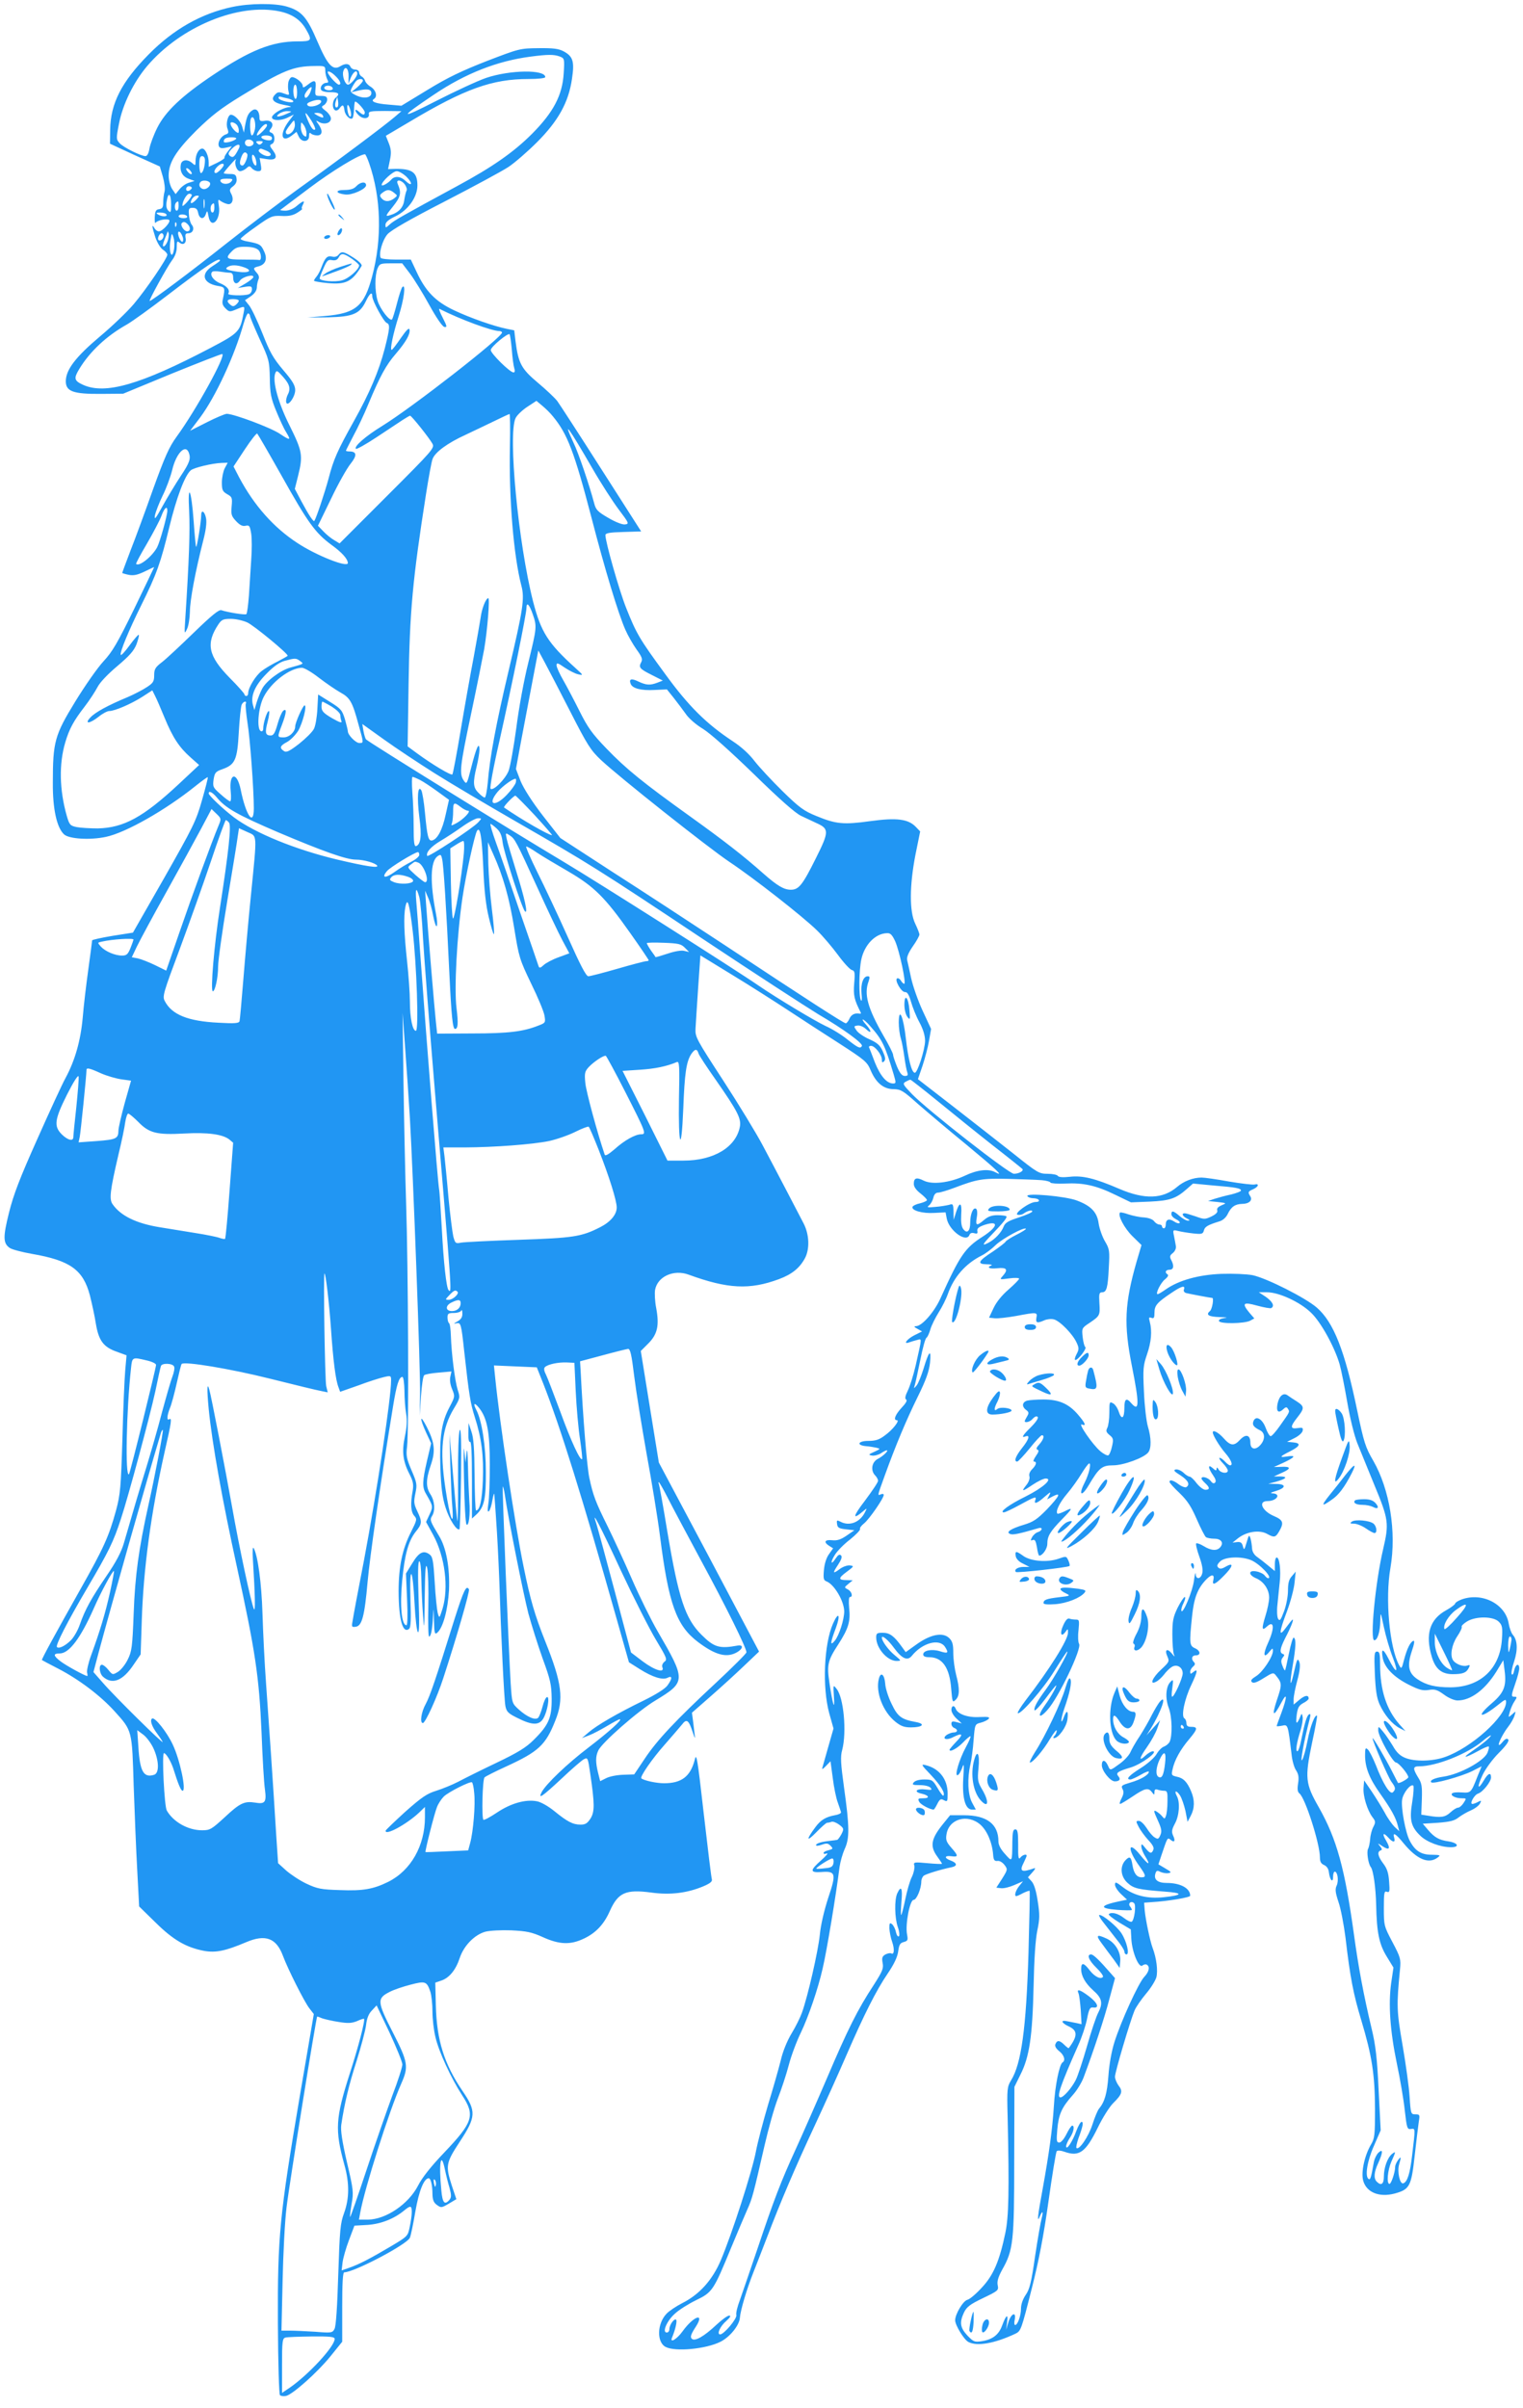 <?xml version="1.0" standalone="no"?>
<!DOCTYPE svg PUBLIC "-//W3C//DTD SVG 20010904//EN"
 "http://www.w3.org/TR/2001/REC-SVG-20010904/DTD/svg10.dtd">
<svg version="1.0" xmlns="http://www.w3.org/2000/svg"
 width="810pt" height="1280pt" viewBox="0 0 810 1280"
 preserveAspectRatio="xMidYMid meet">
<g transform="translate(0,1280) scale(0.1,-0.1)"
fill="#2196f3" stroke="none">
<path d="M1235 12763 c-165 -35 -313 -119 -445 -253 -144 -146 -202 -260 -204
-400 l-1 -74 132 -61 133 -60 16 -54 c9 -32 13 -66 9 -80 -4 -14 -7 -40 -7
-58 0 -25 -4 -32 -21 -35 -18 -2 -22 -10 -24 -43 -1 -22 1 -35 5 -29 9 13 57
23 71 15 13 -8 -34 -61 -54 -61 -8 0 -19 8 -24 18 -15 25 -13 7 5 -49 10 -29
27 -57 40 -66 13 -8 24 -21 24 -27 0 -19 -112 -184 -179 -263 -34 -40 -115
-118 -181 -173 -128 -108 -180 -176 -180 -237 0 -54 40 -68 185 -67 l120 1
259 107 c143 58 264 105 268 104 21 -7 -138 -296 -243 -440 -40 -55 -62 -105
-125 -279 -41 -116 -95 -263 -120 -326 -24 -63 -44 -117 -44 -119 0 -1 16 -6
35 -10 27 -5 47 0 85 18 28 14 50 24 50 23 0 -1 -48 -101 -106 -221 -90 -184
-116 -228 -163 -279 -31 -33 -99 -130 -151 -215 -109 -178 -119 -213 -119
-431 -1 -140 21 -239 60 -275 27 -24 138 -31 222 -13 106 22 318 143 475 269
35 28 65 50 67 48 2 -2 -12 -57 -31 -123 -31 -110 -48 -143 -200 -411 l-167
-292 -108 -17 c-60 -10 -109 -21 -109 -24 0 -4 -9 -72 -20 -152 -11 -79 -25
-195 -30 -258 -11 -123 -41 -228 -91 -321 -17 -30 -84 -176 -150 -324 -94
-210 -127 -296 -151 -392 -33 -132 -32 -164 5 -189 13 -8 66 -22 118 -31 202
-35 271 -84 307 -220 11 -44 26 -112 32 -152 15 -89 40 -123 111 -148 l52 -19
-7 -80 c-4 -44 -11 -208 -15 -365 -8 -259 -11 -294 -34 -380 -38 -138 -65
-198 -189 -418 -129 -229 -209 -375 -205 -377 1 -1 40 -22 87 -46 110 -57 224
-143 300 -227 94 -104 92 -99 101 -397 5 -143 13 -345 19 -450 l10 -190 88
-86 c94 -93 163 -132 257 -150 62 -11 113 -1 224 46 103 44 161 22 196 -73 26
-70 113 -243 140 -278 l24 -31 -75 -439 c-107 -631 -118 -742 -116 -1203 1
-218 6 -379 11 -384 5 -5 20 -7 33 -4 37 10 166 125 235 210 l63 78 0 184 c0
126 3 185 11 185 52 0 335 149 349 184 5 11 18 74 29 139 19 110 46 177 71
177 11 0 20 -37 20 -85 1 -30 6 -44 24 -57 22 -16 25 -15 63 7 l40 24 -24 72
c-34 106 -32 120 42 233 87 132 89 162 15 270 -98 144 -137 269 -142 454 l-3
122 32 11 c42 14 77 56 98 120 22 66 79 124 137 140 25 6 83 9 138 7 80 -4
107 -9 167 -36 88 -40 147 -42 218 -8 64 30 107 76 138 146 44 99 85 117 220
99 101 -14 190 -3 275 32 38 16 51 26 48 38 -3 9 -22 165 -43 348 -34 300 -39
327 -48 288 -23 -89 -70 -125 -163 -125 -41 0 -106 14 -121 26 -9 8 58 105
123 178 39 45 81 93 93 108 25 33 36 25 58 -43 10 -31 13 -35 10 -14 -2 17 -6
50 -9 75 l-6 45 97 85 c54 47 134 120 179 163 l81 77 -266 503 -267 502 -48
296 -48 297 40 40 c49 49 59 96 42 188 -7 35 -9 79 -6 97 13 71 99 110 178 81
208 -76 325 -82 481 -24 70 26 111 60 139 113 25 49 22 125 -8 183 -28 54
-143 275 -217 414 -33 63 -128 219 -210 345 -142 218 -150 232 -148 275 1 25
8 123 14 218 l12 173 170 -104 c94 -57 227 -142 297 -188 70 -46 193 -126 273
-177 136 -88 147 -97 166 -143 29 -67 69 -99 122 -99 38 -1 50 -8 126 -76 47
-41 165 -141 263 -221 164 -136 201 -171 150 -144 -36 19 -95 12 -160 -19 -81
-38 -175 -49 -220 -26 -38 19 -52 14 -52 -18 0 -15 13 -33 35 -50 19 -15 35
-31 35 -36 0 -4 -17 -12 -37 -17 -20 -4 -38 -13 -40 -19 -6 -19 53 -36 116
-32 l60 3 6 -32 c12 -65 105 -132 121 -88 4 10 13 13 26 9 15 -4 19 -2 16 13
-2 13 8 21 40 32 76 24 70 -10 -10 -62 -96 -61 -122 -99 -227 -331 -33 -72
-98 -146 -129 -146 -13 -1 -11 -4 7 -14 l25 -14 -42 -21 c-39 -20 -61 -50 -26
-37 9 3 27 9 40 12 28 7 29 21 -6 -135 -12 -52 -31 -112 -42 -134 -14 -28 -16
-42 -9 -47 8 -4 -1 -20 -24 -44 -34 -37 -45 -66 -25 -66 18 0 -23 -52 -64 -81
-30 -23 -50 -29 -88 -29 -55 0 -65 -23 -12 -28 16 -1 40 -5 54 -8 24 -6 24 -6
-10 -22 -32 -14 -33 -16 -12 -20 13 -2 34 4 47 12 13 9 27 16 31 16 13 0 -20
-32 -48 -46 -32 -17 -39 -62 -13 -88 8 -8 15 -21 15 -28 0 -8 -32 -55 -70
-106 -66 -86 -68 -106 -6 -53 18 15 18 15 6 -9 -27 -54 -84 -75 -131 -49 -18
9 -20 8 -17 -13 2 -19 10 -24 47 -28 l45 -5 -42 -29 c-31 -21 -50 -27 -77 -24
-39 4 -46 -10 -15 -30 l21 -13 -22 -31 c-14 -19 -24 -51 -27 -84 -4 -46 -2
-55 14 -61 41 -16 93 -104 94 -159 0 -43 -27 -128 -50 -156 -26 -31 -25 -13 5
66 27 73 15 92 -15 24 -48 -110 -57 -338 -20 -475 l23 -82 -28 -98 c-15 -54
-30 -105 -32 -113 -3 -8 6 -3 19 11 l25 26 12 -89 c6 -49 18 -108 27 -131 8
-23 16 -46 17 -51 1 -6 -14 -13 -33 -16 -48 -9 -75 -25 -103 -63 -50 -67 -49
-82 2 -30 28 29 55 53 60 53 5 0 16 2 23 5 8 3 26 -4 41 -15 26 -20 26 -23 12
-51 -9 -16 -19 -30 -23 -30 -4 -1 -20 -3 -37 -5 -48 -5 -75 -14 -75 -23 0 -5
13 -4 30 2 25 9 33 9 47 -5 15 -16 14 -17 -10 -24 -15 -3 -27 -10 -27 -15 0
-5 8 -6 17 -2 10 3 -3 -13 -29 -36 -62 -55 -61 -67 0 -63 77 6 81 -7 37 -137
-22 -68 -40 -144 -45 -198 -9 -86 -63 -324 -95 -413 -9 -25 -33 -74 -55 -110
-24 -40 -47 -96 -58 -145 -11 -44 -41 -149 -67 -234 -25 -85 -55 -197 -65
-250 -20 -105 -126 -434 -186 -576 -45 -106 -114 -183 -206 -229 -31 -16 -69
-41 -83 -56 -51 -53 -53 -153 -4 -177 51 -26 214 -11 291 28 50 25 100 87 103
127 3 40 37 154 72 242 14 36 46 117 70 180 77 202 153 379 256 600 55 118
131 287 169 375 92 212 158 344 219 433 34 50 52 88 56 118 5 36 10 45 30 50
21 6 23 10 17 41 -10 53 15 183 35 183 16 0 41 60 41 99 0 10 6 23 12 29 12 9
84 32 151 46 31 7 27 23 -9 36 -34 13 -30 27 6 22 38 -5 38 2 -1 46 -26 30
-30 41 -25 71 13 82 112 110 180 51 36 -32 63 -95 68 -160 2 -28 7 -35 23 -33
12 2 27 -8 38 -22 17 -23 16 -25 -13 -72 l-31 -48 25 -3 c14 -2 46 6 71 17
l46 20 -21 -26 c-19 -24 -27 -53 -15 -53 4 0 20 7 36 16 17 8 33 14 35 12 2
-3 -1 -150 -6 -329 -12 -401 -38 -591 -93 -679 -20 -33 -22 -45 -18 -190 9
-400 6 -533 -12 -620 -31 -149 -63 -225 -125 -291 -30 -33 -64 -62 -77 -65
-23 -6 -65 -76 -65 -109 0 -26 47 -103 70 -115 46 -25 140 -8 249 43 31 15 32
18 90 247 35 138 61 271 87 455 20 143 40 264 44 269 5 5 22 4 41 -3 79 -28
113 -3 177 127 25 52 62 111 82 131 48 47 53 64 29 94 -10 14 -19 35 -19 47 0
24 80 294 104 352 8 19 36 59 61 89 25 29 49 68 55 87 9 35 1 102 -20 157 -14
38 -37 148 -42 200 l-3 40 40 3 c88 5 205 25 205 34 0 40 -52 68 -125 68 -48
0 -70 18 -60 50 5 16 10 18 26 9 11 -5 30 -9 42 -7 19 3 18 6 -15 25 l-37 22
16 48 c32 95 32 96 48 83 21 -18 28 -7 14 22 -9 20 -7 32 10 64 23 42 28 113
10 146 -16 30 -3 33 17 3 9 -14 22 -52 29 -83 l11 -57 17 32 c21 40 22 83 2
130 -21 50 -41 71 -77 78 -27 6 -29 9 -22 38 10 49 42 107 90 163 45 54 46 64
7 64 -16 0 -23 6 -23 19 0 11 -5 23 -11 26 -18 12 1 103 37 178 34 72 37 90 9
67 -12 -10 -15 -10 -15 3 0 8 7 20 15 27 11 9 13 16 5 24 -17 17 -11 36 10 36
28 0 25 25 -5 38 -29 13 -30 26 -15 170 10 97 29 147 75 195 29 30 46 29 38
-3 -8 -31 10 -24 55 22 50 50 56 75 12 50 -22 -13 -32 -14 -41 -5 -8 8 -6 16
10 32 25 25 112 29 165 7 47 -20 118 -96 90 -96 -4 0 -12 7 -18 15 -6 8 -26
18 -43 21 -44 9 -45 -18 -3 -36 41 -17 70 -60 70 -103 0 -19 -9 -64 -20 -98
-21 -69 -19 -81 8 -56 39 36 42 -8 6 -87 -28 -61 -24 -86 7 -47 17 20 19 21
19 5 0 -32 -55 -114 -90 -135 -24 -15 -30 -23 -22 -31 8 -8 25 -3 63 21 48 30
52 31 65 14 33 -41 33 -48 5 -131 -29 -87 -18 -93 24 -13 32 61 31 29 0 -55
-14 -36 -25 -68 -25 -70 0 -2 13 -1 29 2 31 7 31 7 50 -151 3 -33 14 -72 24
-86 13 -20 16 -37 11 -69 -5 -32 -3 -46 7 -54 31 -24 109 -268 109 -340 0 -23
6 -34 23 -41 14 -7 23 -20 25 -40 5 -40 22 -58 22 -22 0 15 4 27 9 27 15 0 22
-48 10 -74 -9 -19 -7 -37 10 -88 12 -34 28 -119 37 -188 25 -215 42 -301 84
-440 57 -190 72 -287 73 -470 0 -140 -2 -158 -21 -190 -34 -57 -54 -147 -42
-192 17 -63 85 -91 168 -69 79 22 88 37 106 201 9 80 19 162 22 182 6 35 5 38
-18 38 -24 0 -25 2 -31 93 -3 50 -20 173 -37 272 -32 184 -33 212 -14 407 5
52 3 62 -40 143 -45 85 -46 89 -46 181 0 82 2 93 16 87 15 -5 16 2 12 54 -3
46 -11 70 -31 96 -29 39 -34 63 -14 70 9 3 8 8 -3 22 -15 18 -14 18 13 0 37
-24 44 -13 19 30 -23 38 -16 47 13 15 23 -26 38 -26 30 0 -10 33 8 23 50 -29
71 -86 133 -112 181 -76 17 13 15 14 -32 15 -56 0 -89 21 -117 76 -22 42 -46
172 -40 216 5 36 46 88 60 75 3 -4 1 -43 -6 -86 -16 -95 -7 -132 43 -180 35
-34 107 -61 163 -61 48 0 38 23 -13 31 -50 7 -75 21 -109 61 l-28 33 81 5 c64
5 88 11 109 28 16 12 45 29 66 38 21 9 42 25 48 36 9 17 8 18 -10 9 -11 -6
-24 -11 -30 -11 -17 0 10 49 30 55 25 8 69 63 69 86 0 29 -16 23 -39 -17 -33
-55 -36 -34 -6 30 15 32 53 84 87 118 41 41 56 64 49 71 -7 7 -16 3 -30 -14
-40 -48 -13 25 30 81 15 19 30 46 34 60 8 25 7 25 -13 6 -21 -18 -21 -18 -12
14 5 18 16 43 25 56 14 21 14 24 0 24 -19 0 -19 4 5 73 11 31 20 66 20 77 0
31 -20 24 -27 -11 -3 -17 -9 -26 -13 -19 -4 6 2 36 13 68 20 61 18 113 -7 141
-8 9 -18 36 -22 60 -17 104 -141 168 -251 128 -18 -7 -33 -16 -34 -22 -1 -5
-22 -21 -47 -35 -88 -48 -113 -127 -77 -248 19 -64 52 -92 111 -92 53 0 72 7
85 32 9 17 8 19 -10 13 -21 -6 -60 9 -73 29 -17 25 -7 82 21 125 17 25 28 48
25 53 -3 4 10 17 28 28 47 29 140 28 169 -1 19 -19 21 -30 17 -93 -10 -157
-115 -255 -273 -256 -82 0 -130 12 -176 43 -48 32 -56 71 -31 147 14 41 17 60
9 57 -16 -5 -34 -41 -50 -102 -12 -48 -14 -49 -26 -27 -51 94 -75 353 -46 517
33 192 -4 417 -91 569 -42 72 -50 97 -86 269 -66 318 -125 468 -215 546 -60
52 -266 156 -341 172 -33 6 -102 9 -167 7 -121 -5 -225 -34 -294 -82 -20 -14
-40 -26 -44 -26 -14 0 16 61 39 79 15 12 20 22 14 26 -17 10 -11 25 10 25 22
0 26 20 9 52 -9 17 -8 24 9 37 11 9 18 25 16 36 -2 11 -6 35 -10 54 -7 33 -6
34 22 27 16 -4 52 -10 80 -13 46 -5 52 -3 57 16 5 20 21 29 82 48 18 5 35 20
44 38 19 40 40 54 77 55 37 0 57 19 44 40 -14 22 -13 26 15 38 29 13 34 32 7
25 -10 -2 -71 5 -136 16 -65 12 -130 21 -145 21 -46 0 -95 -19 -131 -50 -75
-64 -172 -68 -307 -10 -130 56 -196 72 -264 64 -37 -4 -59 -2 -63 5 -4 6 -28
11 -54 11 -46 0 -54 5 -183 108 -75 59 -219 172 -321 251 l-186 144 24 70 c13
39 29 99 35 134 l11 63 -45 97 c-25 54 -52 132 -61 173 -9 41 -18 84 -21 95
-4 14 5 38 29 73 20 28 36 57 36 64 0 6 -10 32 -22 57 -32 65 -31 203 1 368
l25 123 -23 24 c-40 42 -101 50 -241 31 -144 -20 -184 -16 -288 27 -67 27 -91
45 -180 132 -57 56 -123 127 -148 159 -28 37 -70 76 -116 106 -141 93 -236
187 -361 359 -137 187 -152 213 -207 351 -37 93 -110 350 -110 386 0 11 21 15
95 17 l95 3 -211 330 c-116 182 -222 345 -235 363 -14 18 -61 62 -104 98 -87
73 -103 103 -118 219 l-7 59 -40 8 c-69 14 -197 59 -281 99 -97 46 -150 100
-197 201 l-32 68 -77 0 c-42 0 -79 4 -83 9 -12 21 9 95 36 126 20 22 117 78
306 175 153 79 305 161 338 183 33 22 101 81 151 131 113 113 168 212 186 336
14 93 6 120 -44 147 -26 14 -55 18 -133 17 -99 -1 -103 -2 -275 -68 -133 -52
-209 -88 -315 -153 l-140 -85 -69 6 c-68 5 -98 17 -77 30 20 13 11 46 -16 64
-16 9 -29 24 -31 32 -2 8 -10 19 -18 23 -8 4 -14 15 -14 22 0 8 -9 15 -20 15
-11 0 -23 7 -26 15 -7 18 -28 19 -54 3 -40 -25 -68 6 -122 132 -55 129 -84
162 -162 185 -63 19 -199 18 -291 -2z m254 -24 c65 -14 110 -45 138 -94 35
-61 32 -65 -45 -65 -135 0 -252 -47 -451 -180 -164 -110 -251 -192 -295 -280
-19 -38 -37 -87 -41 -109 -4 -25 -12 -41 -21 -41 -24 0 -119 47 -138 69 -18
20 -19 24 -3 104 20 103 78 221 149 305 179 211 488 338 707 291z m1487 -239
c26 -10 27 -11 22 -90 -7 -116 -54 -206 -168 -321 -99 -99 -211 -177 -400
-279 -286 -155 -336 -183 -357 -203 -22 -20 -23 -20 -23 -1 1 13 17 27 53 44
67 32 117 102 117 164 0 70 -28 90 -121 88 l-35 -1 10 49 c8 38 6 57 -6 88
l-16 40 127 75 c293 175 439 227 632 227 50 0 89 4 89 10 0 41 -186 39 -314
-4 -44 -15 -163 -70 -265 -122 -199 -102 -202 -94 -13 33 168 113 337 179 514
202 92 12 123 12 154 1z m-1246 -76 c0 -14 5 -34 10 -45 8 -14 7 -19 -3 -19
-19 0 -36 -20 -30 -36 3 -9 21 -14 49 -14 46 0 54 -9 29 -30 -18 -15 -20 -56
-3 -66 6 -4 16 0 23 9 17 24 23 21 27 -9 3 -27 31 -54 43 -42 3 3 7 24 8 47 1
22 3 41 6 41 11 0 51 -45 51 -57 0 -17 -10 -16 -32 4 -10 9 -18 12 -18 6 0 -5
9 -18 19 -27 24 -22 57 -17 53 7 -3 15 7 17 85 17 l88 -1 -35 -30 c-51 -44
-307 -236 -513 -383 -97 -70 -270 -201 -385 -292 -184 -146 -395 -304 -406
-304 -7 0 92 180 118 215 17 22 26 46 26 71 0 31 2 35 15 24 20 -16 38 -2 32
26 -3 18 0 24 15 24 24 0 34 26 18 45 -7 8 -14 32 -15 52 -3 34 0 38 20 38 18
0 25 -7 29 -27 7 -34 31 -37 41 -5 7 20 8 18 14 -13 13 -73 67 -19 55 55 -5
33 -4 38 7 28 8 -6 24 -14 36 -17 27 -9 40 23 22 55 -10 19 -8 25 11 39 14 11
21 25 18 41 -2 20 -9 24 -35 24 -18 0 -33 2 -33 5 0 3 16 23 36 45 19 22 32
34 29 27 -11 -21 4 -62 22 -62 9 0 24 7 33 15 15 14 18 14 30 0 7 -8 21 -15
33 -15 17 0 19 5 14 35 l-6 35 38 -6 c49 -8 60 9 33 46 -18 23 -19 29 -7 34
20 7 19 52 -1 60 -13 5 -14 9 -4 21 20 25 4 48 -30 43 -25 -4 -30 -1 -30 16 0
35 -17 53 -37 40 -22 -14 -30 -31 -39 -79 l-7 -40 -9 32 c-8 29 -40 63 -60 63
-16 0 -28 -49 -18 -74 7 -21 6 -26 -10 -31 -24 -8 -44 -41 -36 -62 5 -11 14
-13 38 -8 l31 7 -21 -27 c-12 -15 -20 -30 -18 -34 2 -3 -16 -15 -40 -27 l-44
-21 0 23 c0 35 -18 74 -34 74 -19 0 -36 -31 -36 -66 0 -26 -1 -26 -19 -10 -24
21 -54 17 -59 -7 -7 -37 8 -65 40 -77 l33 -12 -29 -9 c-16 -4 -39 -20 -51 -35
l-21 -26 -19 28 c-10 16 -18 46 -18 70 0 69 37 130 147 240 82 80 129 117 242
186 220 134 273 156 387 157 55 1 57 0 57 -25z m124 -30 l-1 -39 13 33 c14 32
34 44 34 20 -1 -17 -35 -58 -49 -58 -16 0 -33 49 -25 72 10 32 29 13 28 -28z
m-69 1 c25 -24 32 -45 17 -45 -9 0 -44 36 -56 58 -12 21 14 13 39 -13z m145
-24 c0 -5 -14 -21 -31 -36 l-32 -26 29 7 c54 14 79 11 79 -11 0 -26 -43 -32
-85 -10 -27 14 -29 18 -19 38 6 12 16 28 22 35 11 14 37 16 37 3z m-160 -42
c0 -12 -37 -12 -44 0 -7 11 14 20 32 13 6 -2 12 -8 12 -13z m26 -97 c-12 -11
-18 7 -10 30 l8 23 4 -23 c2 -13 1 -26 -2 -30z m69 -24 c4 -17 3 -28 -3 -28
-5 0 -12 16 -14 35 -5 39 7 34 17 -7z m-509 -94 c-4 -19 -11 -34 -16 -34 -11
0 -14 83 -3 94 13 13 25 -26 19 -60z m-98 24 c7 -7 12 -21 12 -31 0 -16 -2
-17 -16 -7 -24 21 -37 50 -21 50 7 0 18 -5 25 -12z m162 -5 c0 -10 -42 -53
-52 -53 -5 0 0 14 12 30 20 28 40 39 40 23z m25 -62 c3 -5 2 -12 -3 -15 -12
-7 -52 4 -52 15 0 12 47 12 55 0z m-190 -10 c-15 -14 -65 -25 -65 -14 0 17 12
23 44 23 18 0 26 -4 21 -9z m93 -18 c5 -17 -26 -29 -40 -15 -6 6 -7 15 -3 22
9 14 37 9 43 -7z m44 -5 c-9 -9 -15 -9 -24 0 -9 9 -7 12 12 12 19 0 21 -3 12
-12z m-123 -30 c-22 -43 -30 -49 -46 -37 -11 10 -10 16 8 36 30 31 54 32 38 1z
m145 -8 c30 -11 35 -30 9 -30 -22 1 -55 25 -46 33 8 9 7 9 37 -3z m-99 -19 c6
-11 -14 -61 -25 -61 -15 0 -18 13 -8 41 10 29 22 37 33 20z m47 -36 c3 -14 2
-25 -2 -25 -9 0 -20 25 -20 46 0 23 17 7 22 -21z m601 -12 c64 -183 70 -402
16 -603 -42 -158 -87 -196 -251 -210 l-93 -8 110 1 c131 3 168 18 200 84 21
44 35 55 35 27 0 -23 61 -135 77 -141 18 -7 17 -27 -11 -137 -31 -119 -80
-235 -164 -385 -87 -156 -108 -202 -135 -307 -20 -73 -64 -206 -75 -223 -4 -8
-30 31 -68 102 l-36 68 18 72 c26 105 22 128 -45 263 -62 123 -93 238 -77 280
7 17 11 15 42 -20 36 -41 41 -64 23 -97 -5 -11 -9 -28 -7 -37 6 -29 48 27 48
64 0 25 -14 49 -64 107 -54 64 -71 95 -110 194 -26 65 -57 131 -70 148 l-23
29 31 21 c20 14 31 30 32 46 0 13 4 32 8 42 6 12 3 24 -8 36 -21 24 -20 28 9
35 38 10 49 40 29 81 -16 35 -23 39 -86 51 -21 3 -38 10 -38 14 0 5 37 34 83
66 77 55 85 58 133 56 38 -2 61 2 85 17 19 12 30 21 26 21 -4 0 -3 9 3 20 14
27 4 25 -32 -5 -17 -15 -42 -25 -60 -25 -17 0 -29 2 -27 4 2 2 72 54 154 116
121 91 263 178 296 180 3 0 13 -21 22 -47z m-873 15 c0 -34 -11 -68 -21 -68
-5 0 -9 20 -9 45 0 33 4 45 15 45 9 0 15 -9 15 -22z m100 -25 c0 -10 -32 -43
-42 -43 -13 0 -9 17 8 34 16 16 34 21 34 9z m-170 -45 c0 -6 -7 -5 -15 2 -8 7
-15 17 -15 22 0 6 7 5 15 -2 8 -7 15 -17 15 -22z m1142 -18 c35 -35 30 -55 -5
-22 -27 26 -59 28 -77 6 -17 -19 -50 -37 -50 -27 0 18 60 73 80 73 12 0 35
-14 52 -30z m-932 -25 c-15 -18 -51 -16 -58 3 -2 8 8 12 33 12 33 0 36 -2 25
-15z m-114 -6 c9 -16 -20 -41 -39 -33 -17 6 -22 25 -10 37 10 11 41 8 49 -4z
m1038 -11 c8 -12 12 -26 8 -32 -3 -6 -9 -29 -12 -50 -5 -41 -32 -68 -79 -81
-22 -7 -21 -2 18 46 43 54 47 73 26 122 -11 25 20 22 39 -5z m-1134 -17 c0 -5
-7 -11 -15 -15 -9 -3 -15 0 -15 9 0 8 7 15 15 15 8 0 15 -4 15 -9z m1076 -26
c19 -15 19 -15 0 -30 -26 -19 -50 -19 -67 1 -11 14 -10 18 6 30 24 18 37 18
61 -1z m-1186 -63 c0 -41 -2 -45 -15 -32 -10 11 -13 26 -8 52 8 51 23 38 23
-20z m110 51 c-1 -14 -50 -68 -50 -56 0 23 23 63 37 63 7 0 13 -3 13 -7z m25
-23 c-10 -11 -22 -20 -27 -20 -5 0 -4 9 2 20 6 11 18 20 27 20 14 0 14 -2 -2
-20z m42 -42 c-2 -13 -4 -5 -4 17 -1 22 1 32 4 23 2 -10 2 -28 0 -40z m-137 7
c0 -14 -4 -25 -10 -25 -11 0 -14 33 -3 43 11 11 13 8 13 -18z m190 -10 c0 -14
-4 -25 -10 -25 -11 0 -14 33 -3 43 11 11 13 8 13 -18z m-255 -35 c8 -13 -25
-13 -45 0 -12 8 -9 10 12 10 15 0 30 -4 33 -10z m110 -10 c4 -6 -5 -10 -19
-10 -14 0 -26 5 -26 10 0 6 9 10 19 10 11 0 23 -4 26 -10z m-58 -52 c-3 -8 -6
-5 -6 6 -1 11 2 17 5 13 3 -3 4 -12 1 -19z m61 10 c17 -17 15 -38 -3 -38 -16
0 -38 34 -28 44 9 9 18 7 31 -6z m-107 -91 c-6 -15 -15 -27 -21 -27 -6 0 -4
14 5 36 8 20 16 39 16 43 1 3 3 -1 6 -10 2 -8 -1 -28 -6 -42z m80 25 c5 -12 4
-24 0 -27 -5 -3 -14 9 -20 26 -12 36 7 37 20 1z m-101 4 c0 -16 -18 -31 -27
-22 -8 8 5 36 17 36 5 0 10 -6 10 -14z m55 -74 c-10 -56 -28 -14 -19 46 7 45
8 46 17 19 5 -15 6 -45 2 -65z m451 -3 c15 -17 16 -57 1 -51 -4 1 -43 2 -87 2
-87 0 -95 6 -56 45 19 19 34 24 75 23 35 -1 56 -7 67 -19z m-206 -54 c0 -3
-18 -16 -40 -30 -65 -41 -51 -91 28 -105 39 -6 40 -10 28 -67 -6 -25 -3 -36
13 -52 20 -20 23 -20 57 -6 48 20 47 20 39 -22 -18 -96 -25 -104 -178 -184
-370 -194 -557 -248 -675 -195 -48 22 -51 34 -20 85 56 92 144 175 253 236 28
16 124 85 214 154 205 157 281 207 281 186z m1010 -69 c22 -29 69 -105 103
-167 38 -69 70 -115 80 -117 16 -3 15 3 -8 48 -15 29 -23 50 -18 48 113 -57
279 -118 319 -118 7 0 14 -4 14 -8 0 -26 -475 -396 -635 -495 -90 -55 -154
-111 -142 -123 3 -4 53 24 109 61 57 38 119 79 139 92 19 12 37 23 40 23 8 0
104 -121 119 -149 12 -23 2 -34 -241 -277 l-253 -253 -28 17 c-16 9 -42 30
-58 47 l-29 30 70 144 c38 80 85 163 104 186 35 44 33 65 -7 65 -10 0 -18 2
-18 4 0 3 18 37 39 78 22 40 59 118 81 172 61 146 93 205 145 265 53 62 78
105 73 129 -2 12 -17 -3 -46 -45 -24 -35 -45 -63 -49 -63 -10 0 7 83 37 178
29 91 40 176 20 156 -5 -5 -18 -45 -29 -88 -11 -43 -23 -81 -26 -84 -12 -12
-64 56 -77 100 -15 52 -15 133 0 171 11 25 15 27 71 27 l60 0 41 -54z m-882
33 c48 -17 28 -32 -32 -24 -60 9 -73 14 -55 26 19 12 50 11 87 -2z m-75 -29
c11 0 17 -8 17 -24 0 -33 18 -43 36 -18 14 21 77 37 71 18 -2 -6 -21 -21 -43
-34 l-39 -23 38 6 c32 5 37 3 37 -13 0 -11 -7 -23 -16 -26 -25 -10 -116 -7
-110 3 11 18 -6 40 -43 55 -36 14 -58 46 -42 61 3 4 22 4 41 1 19 -3 43 -6 53
-6z m47 -149 c0 -5 -7 -14 -15 -21 -12 -10 -18 -10 -30 0 -23 19 -18 30 15 30
17 0 30 -4 30 -9z m60 -82 c0 -5 23 -60 51 -122 50 -108 52 -116 54 -207 1
-81 6 -107 34 -175 18 -44 41 -94 52 -111 28 -46 24 -48 -33 -10 -49 33 -245
106 -282 106 -9 0 -57 -20 -106 -45 l-89 -45 53 70 c82 110 183 327 231 498
10 34 21 59 26 56 5 -3 9 -9 9 -15z m1392 -177 c3 -42 9 -87 13 -99 5 -15 3
-23 -4 -23 -19 0 -121 101 -121 119 0 17 91 92 100 84 3 -2 8 -39 12 -81z
m219 -356 c77 -93 114 -190 205 -539 71 -274 142 -509 180 -595 13 -30 40 -77
59 -104 29 -40 34 -52 25 -69 -15 -27 -8 -35 58 -68 l57 -29 -28 -11 c-39 -15
-60 -14 -102 6 -37 18 -51 14 -41 -12 9 -25 56 -37 127 -33 l66 3 36 -45 c20
-25 48 -63 64 -85 15 -23 55 -58 92 -80 40 -25 143 -117 270 -240 136 -133
221 -208 251 -222 25 -12 62 -29 83 -39 67 -30 67 -45 -3 -185 -72 -145 -92
-169 -134 -169 -37 0 -72 21 -146 86 -106 94 -206 172 -390 304 -251 180 -339
251 -445 361 -76 79 -99 111 -143 199 -29 58 -68 132 -87 165 -19 33 -35 68
-35 78 0 15 6 14 43 -12 24 -16 57 -33 73 -36 28 -6 27 -5 -16 34 -146 132
-183 191 -225 354 -79 311 -134 889 -93 974 7 15 35 42 62 60 l49 32 31 -26
c17 -14 43 -39 57 -57z m-229 -158 c-6 -279 20 -586 61 -742 18 -68 9 -126
-68 -452 -66 -279 -100 -459 -111 -596 -4 -43 -11 -78 -16 -78 -5 0 -20 11
-33 25 -29 28 -31 54 -10 140 8 33 15 74 15 90 -1 47 -17 10 -44 -96 -23 -90
-24 -91 -40 -68 -24 36 -20 73 39 352 30 141 61 297 70 345 17 99 31 272 22
272 -13 0 -35 -56 -41 -105 -4 -27 -21 -122 -37 -210 -17 -88 -48 -263 -69
-388 -21 -126 -41 -231 -44 -234 -7 -7 -107 53 -185 110 l-53 39 5 332 c6 385
21 552 93 1011 14 88 29 172 35 186 14 36 80 84 174 127 43 20 113 54 155 74
41 20 77 37 80 37 3 1 4 -77 2 -171z m438 -117 c46 -80 110 -179 141 -220 55
-73 56 -76 33 -79 -13 -2 -50 12 -89 35 -57 33 -66 43 -75 78 -25 94 -83 267
-111 324 -59 127 -24 78 101 -138z m-1653 -39 c141 -252 180 -305 265 -368 57
-41 87 -75 88 -97 1 -27 -168 40 -268 106 -126 82 -230 199 -310 349 l-30 58
60 91 c33 50 63 88 66 84 4 -4 62 -104 129 -223z m-493 122 c12 -32 5 -53 -43
-125 -27 -41 -70 -112 -96 -159 -37 -67 -45 -78 -41 -50 4 19 22 66 41 105 19
38 42 100 51 137 21 88 70 139 88 92z m191 -84 c-8 -16 -15 -50 -15 -75 0 -40
4 -48 28 -62 27 -15 28 -20 24 -65 -4 -44 -1 -52 24 -79 21 -22 35 -28 51 -24
19 4 22 0 29 -42 4 -25 4 -88 0 -140 -3 -51 -9 -136 -12 -188 -4 -53 -10 -98
-14 -100 -8 -5 -96 9 -133 21 -13 4 -52 -28 -145 -118 -70 -68 -146 -139 -169
-157 -37 -28 -43 -38 -43 -71 0 -32 -5 -41 -39 -63 -21 -14 -67 -38 -102 -53
-106 -44 -173 -81 -198 -108 -35 -37 -4 -34 44 4 21 17 46 30 56 30 29 0 115
37 175 75 l54 35 14 -28 c8 -15 31 -68 51 -117 44 -107 79 -159 139 -212 l45
-40 -110 -103 c-187 -174 -291 -231 -429 -234 -41 0 -92 3 -112 7 -35 7 -39
12 -53 60 -39 138 -42 275 -8 390 21 71 44 114 102 189 27 35 58 83 70 106 13
25 54 68 105 111 65 55 88 81 102 116 9 25 15 48 12 50 -2 3 -24 -22 -49 -56
-24 -33 -45 -56 -47 -50 -5 14 43 130 108 261 83 167 105 229 150 416 39 160
83 277 115 304 17 14 113 37 163 39 l33 1 -16 -30z m-305 -225 c0 -25 -39
-165 -54 -194 -26 -49 -96 -105 -112 -89 -2 3 24 51 57 107 33 57 68 123 77
147 16 44 32 58 32 29z m1944 -552 c22 -64 21 -70 -24 -255 -23 -91 -51 -244
-64 -348 -14 -102 -32 -204 -41 -228 -18 -45 -82 -109 -96 -95 -5 5 16 119 47
253 68 304 144 677 144 708 0 35 16 18 34 -35z m-1519 -42 c34 -15 215 -164
215 -177 0 -2 -24 -15 -52 -30 -29 -14 -68 -37 -86 -51 -32 -24 -72 -89 -72
-118 0 -8 -4 -15 -10 -15 -5 0 -10 4 -10 9 0 4 -35 44 -78 87 -115 117 -129
183 -59 287 16 23 25 27 65 27 26 0 65 -9 87 -19z m1718 -474 c91 -178 108
-205 163 -257 98 -92 569 -465 682 -541 131 -87 395 -294 467 -365 31 -30 81
-89 112 -131 30 -41 64 -78 74 -80 15 -4 17 -13 12 -71 -5 -64 0 -86 35 -155
2 -4 0 -7 -5 -6 -26 5 -45 -4 -55 -26 -6 -14 -15 -25 -20 -25 -10 0 -212 130
-638 412 -179 118 -450 295 -603 393 l-277 180 -93 119 c-58 75 -101 143 -118
183 l-25 65 26 141 c15 78 42 220 60 316 l33 173 34 -63 c19 -35 80 -153 136
-262z m-1437 269 c21 -16 23 -14 -52 -35 -52 -14 -129 -72 -150 -113 -9 -17
-22 -50 -29 -72 l-12 -41 -8 28 c-13 49 12 105 74 167 38 39 69 60 96 67 55
15 59 15 81 -1z m100 -89 c38 -29 89 -64 114 -78 51 -28 64 -49 96 -168 29
-103 29 -101 5 -101 -19 0 -61 43 -61 62 0 6 -7 34 -15 63 -15 49 -21 57 -79
93 l-64 40 -4 -76 c-2 -43 -10 -90 -18 -106 -8 -17 -44 -52 -79 -80 -49 -38
-67 -47 -79 -40 -27 17 -24 29 14 49 19 10 46 38 60 60 24 42 48 135 34 135
-9 0 -50 -92 -50 -112 0 -28 -31 -58 -61 -58 -35 0 -35 0 -9 68 24 63 26 90 6
73 -7 -6 -21 -38 -30 -71 -13 -46 -21 -60 -36 -60 -29 0 -32 15 -16 75 8 30
10 55 6 55 -10 0 -30 -64 -30 -93 0 -11 -5 -17 -12 -14 -24 8 -15 126 15 183
40 78 139 153 203 154 12 0 53 -24 90 -53z m-389 -139 c-2 -7 2 -51 9 -98 14
-84 34 -359 34 -457 0 -99 -42 -39 -70 100 -20 97 -63 89 -53 -10 3 -29 2 -53
-3 -53 -5 0 -28 17 -51 38 -40 35 -42 39 -37 78 6 36 10 42 47 55 68 24 79 50
87 196 4 70 11 136 15 146 8 19 30 24 22 5z m458 -15 c25 -16 45 -35 45 -45 0
-9 3 -24 6 -32 4 -12 -11 -6 -50 16 -46 27 -56 38 -56 61 0 15 2 27 5 27 2 0
25 -12 50 -27z m547 -354 c84 -53 277 -167 428 -254 388 -223 446 -259 1000
-628 272 -181 548 -360 612 -399 138 -81 240 -156 232 -169 -9 -15 -20 -10
-76 34 -29 24 -82 57 -118 73 -59 28 -257 147 -355 214 -126 87 -861 553
-1035 657 -285 170 -1032 633 -1053 652 -4 4 -10 24 -14 45 l-6 37 116 -83
c64 -46 185 -126 269 -179z m-79 -35 c18 -9 60 -37 93 -61 l62 -45 -18 -80
c-17 -80 -44 -130 -72 -136 -20 -4 -26 21 -38 149 -5 55 -14 108 -19 117 -19
33 -24 -38 -11 -140 14 -101 8 -147 -17 -156 -10 -3 -13 21 -13 100 0 57 -3
140 -7 186 -3 45 -3 82 1 82 4 0 21 -7 39 -16z m510 -15 c-4 -12 -25 -41 -48
-65 -64 -67 -106 -53 -48 17 25 29 79 69 95 69 3 0 4 -10 1 -21z m-1591 -77
c47 -58 109 -93 328 -187 241 -102 362 -145 413 -145 42 0 104 -18 113 -32 9
-14 -58 -4 -211 32 -223 53 -439 141 -551 225 -58 44 -134 116 -134 127 0 16
19 7 42 -20z m1693 -97 c53 -58 94 -105 91 -105 -18 0 -161 82 -255 147 -6 4
51 63 60 63 3 0 50 -47 104 -105z m-395 45 c14 -11 31 -20 39 -20 20 0 -25
-47 -63 -67 -27 -14 -28 -14 -22 2 3 9 6 37 6 61 0 49 4 52 40 24z m-1286 -95
c-37 -88 -144 -381 -208 -567 l-72 -208 -59 29 c-33 16 -74 32 -92 36 l-32 6
27 57 c15 31 86 163 158 292 72 129 155 281 185 337 l54 102 27 -26 c25 -24
25 -27 12 -58z m1380 14 c-27 -31 -268 -189 -272 -179 -7 19 20 49 70 79 29
17 81 51 116 76 35 25 73 45 84 45 21 0 21 0 2 -21z m-1326 -2 c13 -15 -2
-156 -48 -452 -31 -197 -52 -445 -38 -445 12 0 28 73 28 132 0 31 22 188 49
350 27 161 52 314 55 339 l7 46 44 -20 c54 -25 53 0 20 -332 -14 -137 -32
-342 -41 -455 -9 -113 -18 -211 -20 -219 -4 -11 -25 -13 -112 -8 -163 8 -249
43 -286 116 -13 24 -7 44 80 276 51 138 126 348 166 467 40 120 76 218 79 218
4 0 11 -6 17 -13z m1423 -31 c19 -17 28 -38 32 -73 6 -53 103 -352 119 -368
18 -17 -2 72 -47 215 -23 75 -46 151 -50 170 -7 34 -7 34 16 19 28 -19 32 -26
150 -284 50 -110 108 -232 129 -272 l38 -71 -57 -21 c-31 -11 -67 -30 -79 -41
-16 -15 -23 -18 -27 -8 -2 7 -47 137 -99 288 -51 151 -109 319 -129 373 -19
53 -32 97 -28 97 3 0 18 -11 32 -24z m-71 -202 c5 -126 14 -207 30 -272 12
-51 24 -91 27 -88 3 2 -2 62 -11 133 -9 70 -17 179 -19 242 l-2 114 28 -63
c53 -117 86 -234 112 -395 25 -154 28 -165 90 -294 36 -73 68 -150 71 -171 6
-36 5 -38 -32 -52 -80 -32 -159 -42 -349 -42 l-190 -1 -7 65 c-7 65 -43 491
-52 625 l-5 70 15 -35 c9 -19 22 -64 28 -100 7 -35 15 -59 19 -53 4 6 2 35 -4
64 -33 170 -30 279 8 307 16 11 19 10 24 -13 8 -27 23 -268 39 -610 11 -231
18 -295 30 -295 16 0 18 29 8 111 -13 101 2 387 32 589 18 120 64 331 77 353
16 26 26 -30 33 -189z m-103 69 c-11 -118 -50 -354 -58 -346 -4 5 -9 90 -11
191 l-3 182 30 19 c17 11 34 20 39 20 5 1 6 -29 3 -66z m389 4 c27 -18 101
-62 165 -99 139 -81 196 -137 332 -330 53 -75 97 -140 97 -143 0 -3 -6 -5 -14
-5 -7 0 -76 -18 -152 -40 -76 -22 -146 -40 -155 -40 -12 0 -43 60 -109 208
-51 114 -124 269 -162 345 -37 75 -64 137 -59 137 5 0 31 -15 57 -33z m-626
-12 c0 -8 -19 -24 -42 -36 -24 -12 -64 -36 -90 -55 -49 -35 -71 -32 -40 5 16
20 147 100 165 101 4 0 7 -7 7 -15z m-5 -41 c30 -12 62 -104 36 -104 -5 0 -28
18 -52 39 -43 39 -44 40 -24 55 24 18 20 17 40 10z m-56 -75 c18 -6 30 -16 28
-23 -5 -15 -67 -19 -101 -6 -23 9 -26 13 -16 25 15 18 45 19 89 4z m61 -108
c6 -22 15 -122 20 -223 6 -101 35 -475 65 -833 89 -1060 89 -1052 71 -1034
-12 11 -27 150 -36 324 -6 105 -12 201 -15 215 -7 41 -64 750 -100 1250 -8
118 -18 243 -21 278 -6 71 0 80 16 23z m-35 -181 c21 -178 33 -530 17 -530
-18 0 -32 69 -32 155 0 44 -7 141 -15 215 -16 147 -19 239 -9 289 11 54 21 22
39 -129z m2566 -54 c23 -52 60 -226 48 -226 -4 0 -12 7 -17 16 -5 9 -14 15
-20 13 -17 -6 21 -74 41 -73 12 1 21 -13 32 -51 8 -29 28 -79 45 -110 20 -37
30 -71 30 -99 -1 -47 -41 -172 -55 -169 -17 2 -35 74 -47 180 -13 118 -37 174
-38 88 0 -28 5 -66 11 -85 6 -19 14 -64 19 -100 5 -36 12 -73 16 -83 4 -13 1
-17 -14 -17 -14 0 -26 14 -41 49 -11 27 -21 56 -21 63 0 8 -23 54 -52 103 -84
147 -104 221 -78 289 7 21 6 26 -5 26 -24 0 -38 -40 -33 -92 3 -29 2 -44 -3
-36 -12 19 -11 158 2 218 17 78 75 138 137 139 18 1 27 -9 43 -43z m-4051 9
c0 -2 -7 -23 -16 -45 -14 -34 -21 -40 -45 -40 -38 0 -89 22 -113 48 -18 21
-18 21 5 26 56 13 169 20 169 11z m2932 -43 l23 -23 -26 6 c-15 4 -51 -2 -89
-15 -34 -11 -63 -20 -64 -18 0 2 -11 17 -24 35 -12 18 -22 35 -22 39 0 3 40 4
90 2 78 -3 92 -6 112 -26z m-1462 -907 c17 -295 57 -1351 54 -1470 l-2 -110 7
103 c4 56 11 106 17 111 5 5 40 11 77 14 l68 6 -6 -28 c-4 -18 0 -44 10 -67
15 -37 15 -39 -14 -94 -43 -81 -54 -156 -49 -322 4 -109 11 -160 28 -213 19
-62 61 -127 74 -114 2 2 6 127 8 276 2 187 0 265 -7 250 -6 -13 -10 -121 -9
-262 1 -132 -1 -232 -3 -221 -3 10 -13 118 -23 240 l-19 221 4 -160 c3 -88 7
-191 11 -230 9 -116 -14 -53 -37 102 -31 206 -19 319 45 425 33 55 34 58 20
100 -15 49 -33 193 -36 286 -1 35 -5 65 -10 68 -4 3 -8 16 -8 30 0 21 5 24 34
24 19 0 37 6 39 13 3 6 6 0 6 -15 1 -20 -7 -32 -26 -43 -21 -11 -22 -14 -7
-10 25 6 27 -1 43 -150 26 -235 33 -275 56 -348 36 -112 48 -206 43 -337 -4
-104 -16 -160 -36 -160 -4 0 -7 84 -8 188 -1 140 -5 198 -17 232 l-15 45 -1
-53 c-1 -33 3 -51 9 -47 7 4 10 -65 10 -201 l0 -207 25 23 c40 38 50 83 49
225 0 135 -21 272 -50 328 -20 38 -12 45 15 11 42 -54 56 -127 56 -299 0 -88
-3 -182 -8 -210 -5 -35 -4 -46 4 -38 5 5 14 32 18 59 5 27 9 40 10 29 1 -11 6
-74 10 -140 5 -66 12 -203 16 -305 10 -312 26 -643 33 -680 6 -30 15 -39 64
-63 79 -40 116 -40 138 -2 22 38 35 118 19 113 -7 -2 -17 -25 -24 -52 -7 -26
-17 -52 -23 -58 -15 -15 -60 5 -104 45 -35 32 -35 33 -42 137 -11 188 -46
1043 -42 1047 2 2 7 -18 11 -44 17 -120 99 -529 125 -630 17 -62 51 -170 76
-240 41 -112 47 -138 48 -213 1 -102 -16 -141 -96 -220 -40 -40 -84 -67 -197
-121 -80 -38 -172 -84 -204 -101 -33 -17 -85 -38 -117 -48 -49 -15 -77 -34
-164 -111 -57 -52 -104 -97 -105 -101 -4 -29 109 32 177 95 l32 31 0 -55 c0
-151 -75 -283 -195 -343 -79 -39 -134 -49 -257 -44 -101 3 -120 7 -178 34 -36
17 -84 49 -108 70 l-43 39 -10 150 c-17 280 -40 609 -54 805 -8 107 -16 274
-19 371 -5 164 -25 311 -47 349 -5 9 -7 -14 -4 -60 12 -197 14 -284 5 -263
-16 38 -78 329 -115 538 -37 206 -112 596 -122 628 -12 43 -13 2 -3 -104 18
-182 73 -488 150 -839 98 -449 118 -583 131 -880 5 -135 13 -271 18 -303 9
-68 1 -79 -52 -70 -57 9 -81 -2 -161 -77 -71 -65 -79 -70 -121 -70 -75 0 -153
44 -188 105 -13 22 -27 305 -15 305 11 0 36 -42 49 -80 26 -83 41 -120 50
-120 21 0 -14 165 -52 245 -31 67 -96 148 -110 139 -13 -8 -2 -42 26 -79 12
-16 26 -37 30 -45 10 -20 -254 240 -317 313 l-51 58 27 102 c67 249 249 892
332 1170 3 10 8 17 10 15 4 -4 -43 -250 -77 -401 -51 -230 -71 -374 -78 -572
-7 -183 -10 -204 -32 -248 -13 -27 -37 -56 -52 -65 -28 -17 -29 -16 -51 11
-12 15 -27 27 -34 27 -18 0 -14 -45 5 -63 50 -45 106 -23 164 64 l37 54 6 180
c9 277 48 567 121 894 38 166 40 185 25 176 -14 -9 -12 20 4 60 8 19 24 78 36
132 12 54 23 99 26 102 14 15 257 -25 469 -78 132 -33 255 -63 274 -66 l34 -7
-8 33 c-7 30 -16 599 -9 599 6 0 24 -149 34 -290 12 -174 25 -276 40 -314 l9
-25 97 34 c53 20 113 39 135 44 38 9 39 8 39 -18 0 -93 -74 -583 -144 -955
-30 -154 -57 -298 -60 -319 -7 -36 -6 -38 16 -35 33 4 47 56 63 238 12 134 67
517 135 931 19 118 32 159 50 159 6 0 10 -33 11 -72 0 -40 4 -95 9 -123 6 -35
4 -72 -7 -123 -17 -82 -10 -133 29 -207 15 -31 18 -48 13 -80 -13 -68 -10
-113 8 -133 16 -18 15 -22 -18 -88 -45 -89 -65 -182 -65 -314 1 -151 22 -227
56 -199 9 7 11 51 7 157 -6 193 12 172 22 -25 4 -80 12 -146 18 -150 7 -4 8
54 3 185 -4 129 -3 192 4 192 6 0 10 -38 11 -97 1 -54 5 -141 9 -193 6 -85 7
-74 9 100 2 151 5 186 13 155 5 -22 8 -113 6 -203 -2 -89 0 -162 4 -162 10 0
17 35 21 105 3 54 3 52 5 -19 2 -68 4 -77 17 -66 31 25 57 122 63 226 5 118
-14 226 -53 289 -47 78 -50 85 -37 106 18 28 14 80 -8 114 -26 39 -25 80 1
156 26 75 21 120 -21 203 -37 72 -40 50 -4 -29 l27 -58 -22 -93 c-25 -109 -26
-140 -6 -174 39 -68 39 -68 20 -110 l-19 -41 38 -69 c63 -117 83 -279 50 -391
-17 -53 -17 -54 -26 -24 -4 17 -12 90 -16 164 -7 115 -11 136 -28 148 -32 23
-56 11 -91 -47 l-34 -55 6 -137 c4 -83 2 -138 -3 -138 -26 0 -36 101 -23 237
13 138 33 210 71 259 36 44 36 54 9 111 -18 38 -19 49 -10 93 10 47 9 56 -20
123 -27 63 -30 79 -24 127 10 76 6 954 -5 1290 -5 151 -11 442 -14 645 l-5
370 14 -190 c8 -104 19 -271 25 -370z m2449 489 c64 -72 78 -102 124 -256 13
-44 13 -48 -3 -48 -34 0 -68 40 -97 112 -15 40 -29 76 -31 80 -2 5 3 8 11 8
20 0 57 -47 57 -73 0 -16 3 -18 12 -9 9 9 7 21 -7 53 -15 33 -29 45 -71 64
-28 12 -59 33 -68 46 -16 23 -16 24 5 27 12 2 31 -6 45 -19 31 -30 31 -10 -1
25 -13 14 -20 26 -16 26 5 0 23 -16 40 -36z m-914 -144 c3 -11 45 -74 92 -141
115 -165 136 -205 128 -249 -21 -109 -139 -180 -300 -180 l-85 0 -119 239
-120 238 92 6 c80 5 143 18 197 41 13 5 15 -19 11 -193 -4 -259 13 -302 23
-54 7 186 16 248 42 289 20 29 31 30 39 4z m-392 -200 c112 -220 116 -230 87
-230 -31 0 -89 -32 -142 -80 -33 -28 -49 -37 -52 -28 -40 118 -99 336 -103
381 -5 51 -3 61 18 84 26 28 80 64 91 60 3 -1 49 -85 101 -187z m-2786 94 c32
-14 81 -28 109 -32 l51 -7 -34 -120 c-18 -66 -33 -131 -33 -145 -1 -43 -11
-48 -114 -56 l-98 -7 6 29 c5 24 36 329 36 356 0 13 16 10 77 -18z m-131 -179
c-9 -80 -16 -152 -16 -160 0 -24 -29 -17 -61 14 -44 44 -39 79 28 213 35 69
59 106 61 95 2 -10 -4 -83 -12 -162z m4579 33 c76 -62 206 -167 291 -234 85
-66 157 -124 161 -128 10 -10 -17 -26 -45 -26 -26 0 -456 336 -541 423 -48 50
-52 56 -35 66 11 6 22 11 26 11 3 0 68 -51 143 -112z m-4250 -112 c58 -60 99
-70 245 -62 124 7 205 -4 240 -32 l20 -17 -19 -253 c-10 -139 -21 -255 -24
-258 -2 -2 -15 0 -29 5 -13 5 -71 17 -129 26 -57 9 -143 23 -191 31 -123 20
-207 61 -249 122 -19 26 -14 71 31 264 17 69 33 147 36 172 4 25 11 46 16 46
5 0 29 -20 53 -44z m2448 -146 c57 -145 97 -273 97 -309 0 -38 -33 -77 -88
-105 -100 -51 -142 -57 -432 -67 -151 -5 -289 -12 -307 -15 -30 -6 -32 -4 -42
32 -5 22 -17 116 -26 209 -8 94 -18 191 -21 218 l-6 47 114 0 c160 1 360 16
448 34 41 9 104 31 140 49 36 18 68 30 71 27 4 -3 27 -57 52 -120z m2357 -164
c24 -2 46 -8 47 -13 2 -4 36 -7 77 -5 97 5 166 -10 268 -60 l83 -40 100 4
c107 5 139 16 197 67 l33 29 105 -10 c123 -10 150 -15 150 -27 0 -5 -24 -14
-52 -21 -29 -6 -69 -17 -88 -23 l-35 -12 50 -5 c50 -6 50 -6 21 -18 -18 -8
-26 -17 -22 -27 3 -10 -7 -20 -31 -32 -34 -16 -39 -16 -83 0 -26 9 -53 17 -59
17 -19 0 -12 -16 12 -28 15 -7 17 -11 6 -11 -9 -1 -29 10 -45 24 -33 29 -44
31 -44 10 0 -9 11 -20 25 -27 13 -6 22 -15 19 -19 -3 -5 -16 -2 -29 7 -28 18
-45 12 -45 -17 0 -10 -4 -19 -10 -19 -5 0 -10 5 -10 10 0 6 -6 10 -14 10 -8 0
-21 8 -28 18 -8 10 -29 18 -55 20 -23 1 -59 9 -81 16 -22 8 -42 12 -45 10 -14
-14 23 -84 66 -126 l48 -47 -26 -88 c-64 -224 -69 -333 -25 -555 40 -201 40
-247 -3 -198 -26 31 -37 24 -37 -24 0 -57 -15 -67 -30 -21 -6 19 -20 40 -31
45 -18 10 -19 7 -19 -50 0 -34 -5 -70 -11 -81 -8 -16 -6 -23 12 -38 20 -16 22
-23 13 -61 -5 -24 -14 -45 -20 -47 -6 -2 -26 8 -43 23 -40 34 -120 150 -97
141 25 -10 19 6 -21 53 -49 57 -101 80 -183 80 -36 0 -75 -3 -87 -6 -27 -8
-30 -32 -5 -50 14 -11 15 -16 5 -33 -7 -12 -13 -23 -13 -26 0 -11 28 -4 40 10
7 8 16 15 21 15 19 0 7 -22 -31 -60 -42 -41 -50 -56 -25 -46 25 9 17 -17 -20
-63 -34 -43 -44 -71 -25 -71 5 0 35 32 66 70 31 39 60 70 65 70 16 0 9 -23
-13 -48 -16 -17 -19 -26 -10 -29 9 -3 6 -13 -9 -34 -11 -16 -16 -29 -10 -29
17 0 13 -18 -10 -41 -12 -12 -18 -27 -14 -38 3 -10 -3 -29 -15 -44 -30 -38
-25 -39 31 -1 28 19 60 34 70 34 42 0 -15 -50 -107 -96 -86 -42 -143 -84 -115
-84 7 0 45 18 85 40 80 44 91 47 82 25 -9 -24 11 -17 50 18 31 27 35 28 25 9
l-12 -23 30 16 c47 24 37 3 -31 -69 -53 -54 -73 -67 -123 -82 -70 -21 -98 -40
-72 -49 14 -6 47 1 150 31 24 7 22 -13 -3 -21 -11 -3 -25 -16 -31 -27 -9 -17
-9 -20 4 -15 11 4 16 -5 22 -39 3 -24 9 -44 12 -44 18 0 43 37 43 62 0 41 14
65 78 131 59 60 61 67 11 41 -17 -8 -33 -13 -35 -11 -12 12 12 60 52 107 24
28 58 76 76 106 18 29 36 54 41 54 12 0 -2 -58 -25 -103 -34 -67 -16 -77 22
-13 55 93 71 106 130 106 55 0 165 40 187 69 17 22 16 78 -2 137 -8 27 -18
110 -21 184 -6 124 -4 140 16 199 23 66 28 125 15 174 -6 23 -5 26 9 21 13 -5
16 1 16 28 0 38 14 54 92 106 50 34 73 41 65 18 -4 -9 1 -17 11 -20 15 -4 131
-26 139 -26 10 0 0 -60 -12 -70 -24 -20 -7 -30 53 -32 37 -1 45 -3 24 -5 -20
-3 -32 -9 -29 -16 5 -16 136 -14 166 2 l22 12 -26 30 c-42 51 -34 59 41 38 37
-10 71 -16 75 -13 19 11 7 34 -28 59 l-38 25 44 0 c63 0 176 -52 234 -109 52
-49 126 -184 152 -275 8 -28 26 -118 40 -199 15 -87 37 -177 54 -220 16 -40
56 -138 89 -218 78 -188 80 -207 48 -345 -41 -174 -71 -484 -47 -484 17 0 31
45 32 103 1 51 1 51 19 -33 10 -47 31 -120 48 -163 33 -86 18 -88 -24 -4 -28
55 -40 56 -30 2 10 -51 59 -101 138 -141 56 -28 75 -33 107 -28 32 5 45 1 81
-25 24 -18 55 -31 72 -31 70 0 146 57 206 153 l37 61 7 -55 c11 -82 -3 -118
-67 -173 -90 -77 -62 -85 33 -9 36 29 42 32 42 15 0 -77 -185 -244 -326 -293
-65 -23 -160 -25 -211 -4 -27 11 -46 29 -65 63 -16 26 -39 61 -53 77 -24 29
-25 30 -25 6 0 -31 77 -171 95 -171 13 0 65 -62 65 -78 0 -8 -50 -36 -55 -30
-1 2 -16 30 -33 64 -33 65 -102 183 -102 173 0 -16 83 -208 100 -231 23 -31
24 -40 8 -56 -15 -15 -53 46 -91 145 -16 39 -35 77 -43 83 -12 11 -14 6 -14
-32 0 -64 23 -123 80 -203 59 -83 84 -129 94 -170 l8 -30 -25 23 c-13 13 -37
46 -52 75 -16 29 -47 79 -69 112 l-41 60 -3 -38 c-4 -44 20 -121 47 -157 17
-22 18 -27 5 -52 -8 -15 -16 -44 -17 -66 -2 -21 -7 -44 -11 -51 -9 -14 1 -80
14 -96 14 -17 27 -111 29 -203 3 -146 16 -208 56 -273 l36 -59 -12 -81 c-16
-113 -6 -256 30 -429 17 -80 36 -191 42 -248 11 -96 13 -103 33 -100 24 3 24
9 6 -142 -11 -95 -25 -140 -47 -147 -18 -6 -33 62 -22 100 12 42 11 46 -6 23
-8 -11 -15 -27 -15 -35 0 -29 -21 -91 -30 -91 -17 0 -10 73 10 119 24 53 25
57 3 40 -24 -20 -43 -73 -43 -119 0 -41 -14 -52 -38 -28 -17 17 -15 50 8 99
26 58 26 78 1 55 -10 -10 -22 -34 -25 -54 -14 -79 -18 -92 -27 -86 -21 13 -8
95 28 176 l36 83 -11 215 c-8 170 -16 238 -37 325 -43 180 -71 331 -94 500
-49 353 -91 507 -187 677 -72 126 -75 156 -36 343 17 77 28 142 27 143 -11 12
-37 -57 -51 -131 -9 -47 -22 -94 -29 -104 -11 -15 9 97 41 221 5 20 4 27 -4
22 -12 -7 -23 -44 -42 -138 -6 -32 -15 -58 -20 -58 -11 0 -4 46 17 112 8 26
13 58 11 70 -4 22 -5 22 -16 -6 -17 -38 -22 -30 -15 22 5 34 12 46 34 58 16 8
29 19 29 24 0 21 -20 18 -49 -6 l-31 -26 0 29 c0 15 9 61 20 101 13 48 16 80
11 95 -10 26 -13 20 -31 -61 -19 -83 -22 -54 -5 43 17 100 19 141 6 149 -5 3
-16 -35 -26 -84 -10 -50 -19 -90 -21 -90 -3 0 -9 12 -14 26 -8 19 -7 31 2 42
10 12 10 16 1 19 -19 7 -16 28 12 84 31 59 46 99 40 99 -3 0 -18 -19 -35 -42
-40 -55 -39 -29 5 87 19 51 37 119 40 152 l6 58 -20 -24 c-16 -17 -21 -37 -21
-77 0 -30 -9 -78 -21 -110 -18 -48 -23 -54 -32 -39 -5 10 -7 43 -3 76 3 33 9
86 12 118 7 64 -1 131 -16 131 -6 0 -10 -16 -10 -36 l0 -36 -34 28 c-19 16
-46 37 -60 47 -16 11 -26 28 -27 45 -1 15 -4 38 -8 52 -7 23 -9 22 -21 -20
-12 -41 -14 -43 -20 -20 -5 19 -12 24 -31 22 l-24 -3 25 20 c47 39 118 50 160
26 36 -20 44 -19 63 14 26 45 22 60 -27 81 -64 27 -87 80 -35 80 50 0 75 39
26 41 -14 0 -8 5 17 12 56 17 58 37 4 38 l-43 1 42 11 c55 16 64 27 22 28
l-34 0 44 20 c50 22 47 34 -7 31 l-37 -1 53 24 c61 29 67 40 16 32 -43 -7 -38
0 18 28 53 27 59 43 16 47 l-33 3 40 20 c22 11 41 28 43 39 3 16 -1 18 -27 14
-40 -6 -40 8 -1 57 38 48 38 58 -2 84 -18 11 -40 26 -50 33 -22 16 -44 -2 -53
-42 -9 -41 2 -56 27 -34 16 15 21 16 28 4 10 -16 11 -14 -43 -90 -21 -30 -43
-55 -49 -55 -6 0 -18 20 -27 45 -18 48 -53 67 -65 34 -7 -19 1 -31 36 -48 27
-14 27 -49 1 -78 -26 -29 -53 -23 -53 12 0 42 -24 49 -55 16 -32 -35 -51 -33
-88 9 -27 30 -57 46 -57 30 0 -15 36 -74 66 -109 33 -38 43 -66 26 -66 -5 0
-17 9 -27 20 -10 11 -23 20 -28 20 -6 0 1 -13 16 -28 15 -15 27 -33 27 -40 0
-18 -38 -14 -49 6 -7 12 -10 13 -11 3 0 -11 -5 -10 -20 4 -27 24 -26 2 1 -37
14 -20 18 -33 11 -40 -6 -6 -14 -4 -23 9 -14 18 -49 28 -49 13 0 -4 9 -15 20
-25 25 -23 25 -35 1 -35 -11 0 -32 16 -47 35 -14 19 -31 35 -37 35 -6 0 -21 9
-33 21 -12 11 -30 19 -41 17 -14 -3 -9 -10 25 -31 41 -27 53 -49 31 -63 -6 -3
-24 3 -40 15 -29 22 -49 27 -49 13 0 -5 24 -32 54 -60 41 -40 61 -70 91 -139
21 -48 43 -91 49 -95 6 -4 26 -8 44 -8 36 0 52 -21 32 -45 -17 -21 -49 -19
-89 6 -18 11 -36 17 -39 14 -4 -3 4 -35 16 -69 15 -41 21 -73 16 -90 -8 -32
-34 -35 -35 -3 -1 12 -5 -4 -9 -35 -7 -57 -60 -183 -67 -161 -2 6 3 25 12 42
8 17 11 31 6 31 -5 0 -22 -26 -38 -57 -24 -50 -28 -70 -28 -143 0 -47 4 -94 8
-105 7 -15 4 -14 -11 5 -25 30 -40 20 -23 -17 11 -25 9 -29 -33 -68 -47 -43
-65 -86 -27 -65 11 5 29 22 41 37 11 15 29 33 40 40 27 19 60 1 60 -33 0 -25
-45 -124 -56 -124 -4 0 -3 21 1 48 6 44 5 46 -10 31 -25 -25 -29 -87 -9 -139
18 -48 20 -149 4 -181 -6 -10 -19 -20 -29 -24 -11 -3 -29 -21 -40 -40 -11 -19
-48 -52 -85 -75 -62 -39 -81 -60 -54 -60 6 0 31 11 55 25 23 14 43 21 43 16 0
-16 -42 -41 -97 -57 -47 -14 -52 -17 -43 -35 8 -14 6 -27 -5 -49 -9 -16 -12
-30 -8 -30 5 0 34 18 67 40 65 44 83 48 102 23 13 -17 13 -17 14 1 0 12 5 16
16 12 9 -3 24 -6 35 -6 17 0 19 -7 18 -57 0 -32 -4 -66 -8 -76 -6 -18 -8 -18
-21 -2 -7 9 -21 20 -31 26 -15 8 -14 1 8 -47 21 -46 23 -60 14 -80 -9 -21 -13
-23 -30 -12 -11 6 -30 29 -43 50 -13 20 -31 38 -41 38 -16 0 -17 -2 -1 -32 9
-18 32 -49 50 -69 23 -24 33 -41 28 -52 -9 -24 -19 -21 -43 9 -18 23 -21 24
-21 8 0 -11 9 -34 21 -53 31 -51 17 -47 -28 9 -65 80 -68 28 -3 -61 35 -49 37
-59 11 -59 -25 0 -41 21 -48 64 -7 46 -15 51 -39 25 -29 -33 -24 -86 13 -119
33 -30 57 -35 197 -46 101 -7 98 -19 -6 -30 -85 -9 -157 9 -214 52 -39 30 -44
32 -44 14 0 -10 14 -32 32 -49 l32 -30 -30 -6 c-116 -24 -123 -40 -22 -48 40
-3 75 -3 77 -1 2 2 -2 10 -8 18 -15 17 5 34 21 18 11 -11 1 -89 -13 -98 -5 -3
-24 6 -42 20 -32 25 -67 33 -80 20 -3 -4 21 -23 55 -44 l62 -37 3 -52 c4 -69
40 -156 59 -140 7 6 18 8 24 4 17 -11 11 -38 -15 -65 -30 -32 -123 -235 -158
-346 -15 -47 -28 -119 -32 -179 -7 -94 -20 -139 -50 -175 -7 -8 -23 -46 -35
-84 -21 -65 -71 -138 -85 -125 -3 4 2 26 10 50 24 64 29 89 17 89 -5 0 -18
-22 -28 -49 -19 -54 -53 -106 -54 -81 0 8 9 29 20 45 20 30 27 65 12 65 -4 0
-18 -20 -30 -45 -13 -26 -29 -45 -38 -45 -15 0 -16 9 -11 69 7 80 23 117 81
182 23 25 49 68 59 95 52 138 112 319 137 417 l30 111 -23 26 c-59 68 -92 100
-104 100 -25 0 -13 -31 28 -71 22 -21 38 -43 35 -48 -11 -16 -45 1 -71 35 -31
41 -45 43 -45 7 0 -38 22 -76 64 -114 46 -40 53 -67 28 -116 -12 -22 -39 -103
-61 -181 -23 -79 -49 -159 -60 -180 -22 -43 -65 -92 -81 -92 -22 0 -1 62 93
274 20 43 41 107 48 142 11 56 16 64 33 62 35 -5 24 24 -22 59 -49 37 -68 42
-56 16 4 -10 9 -51 12 -91 l4 -73 -26 6 c-14 3 -37 7 -51 10 -36 8 -31 -9 10
-28 47 -22 47 -51 -1 -115 -1 -2 -12 6 -23 17 -25 25 -39 27 -48 4 -4 -11 3
-23 20 -37 27 -21 35 -50 18 -60 -17 -11 -40 -124 -46 -231 -8 -125 -25 -249
-60 -443 -26 -140 -31 -184 -15 -145 14 34 20 28 10 -10 -5 -17 -21 -108 -35
-201 -20 -140 -29 -176 -50 -206 -15 -22 -25 -50 -25 -73 0 -38 -18 -87 -31
-87 -5 0 -6 14 -2 30 8 45 -21 30 -35 -18 l-11 -37 5 40 c7 47 -5 40 -26 -17
-18 -50 -51 -75 -108 -84 -39 -6 -44 -4 -77 30 -39 42 -43 70 -18 123 14 29
32 43 101 76 81 39 84 41 78 69 -4 21 3 43 24 82 59 104 64 149 64 582 l1 390
32 65 c48 94 64 205 70 469 3 147 10 250 20 298 13 62 13 85 2 155 -8 54 -19
90 -32 105 l-20 22 24 27 c14 15 18 24 9 21 -68 -24 -80 -17 -55 31 8 17 15
32 15 36 0 11 -23 4 -34 -11 -9 -12 -12 3 -11 68 0 67 -3 83 -15 83 -12 0 -15
-14 -16 -65 -1 -112 0 -110 -39 -66 -23 25 -35 48 -35 67 0 92 -62 139 -183
139 l-74 0 -34 -42 c-68 -83 -75 -122 -34 -178 14 -19 25 -36 25 -38 0 -2 -34
-1 -76 3 -74 7 -77 6 -71 -14 2 -11 -3 -37 -13 -58 -11 -21 -26 -74 -35 -118
-9 -44 -19 -82 -22 -85 -3 -3 -2 28 1 68 7 74 -1 92 -22 47 -16 -35 -14 -131
3 -180 8 -22 10 -44 6 -48 -5 -5 -12 4 -16 21 -3 17 -13 36 -21 43 -12 9 -14
6 -14 -22 1 -19 7 -51 15 -73 13 -38 11 -71 -6 -60 -5 2 -18 0 -30 -6 -17 -10
-20 -18 -15 -45 6 -29 -1 -45 -47 -117 -86 -131 -138 -235 -250 -498 -58 -135
-132 -303 -165 -375 -79 -172 -116 -269 -202 -525 -40 -118 -83 -243 -95 -277
-13 -34 -22 -70 -19 -80 5 -19 -66 -103 -86 -103 -20 0 0 44 33 72 21 19 26
28 15 28 -9 0 -39 -22 -68 -49 -66 -62 -115 -90 -131 -74 -9 9 -5 23 19 60 54
82 -8 63 -69 -22 -29 -40 -68 -64 -55 -32 18 43 28 88 22 95 -10 9 -36 -27
-36 -50 0 -10 -6 -18 -14 -18 -26 0 0 62 43 100 21 20 72 52 113 72 87 42 93
52 186 278 33 80 72 171 86 203 27 60 32 80 92 341 20 87 51 199 70 248 19 49
46 130 59 180 13 50 42 127 64 172 40 83 92 234 116 341 22 93 71 389 90 540
4 28 16 70 27 95 27 57 26 119 -3 326 -18 130 -20 166 -10 201 25 95 8 280
-30 325 -18 23 -18 23 -14 -42 6 -82 -7 -41 -24 75 -14 95 -9 117 47 203 54
84 66 122 58 193 -3 36 -2 59 4 59 18 0 10 29 -10 40 -21 11 -21 11 2 30 l23
19 -31 1 c-47 0 -47 10 -1 44 39 29 40 31 18 34 -13 2 -36 -6 -52 -17 -40 -30
-43 -26 -13 19 19 29 24 44 17 51 -8 8 -16 3 -28 -15 -26 -40 -31 -23 -5 18
12 20 48 57 81 82 32 26 56 51 53 56 -3 5 7 18 22 30 27 22 104 133 104 151 0
5 -7 7 -15 3 -19 -7 -20 -12 19 96 61 169 117 301 177 423 44 89 60 135 65
180 8 77 -6 64 -34 -30 -12 -38 -28 -79 -37 -90 -16 -19 -16 -19 -9 5 4 14 17
74 29 133 12 60 26 112 32 115 6 4 15 24 21 45 6 21 26 61 44 90 18 28 40 72
49 98 32 91 94 161 179 204 19 9 53 34 75 56 37 35 151 97 161 87 2 -3 -20
-17 -50 -32 -30 -15 -56 -32 -58 -37 -2 -5 -32 -28 -67 -52 -79 -51 -87 -67
-34 -68 21 0 32 -3 26 -6 -29 -11 -10 -20 32 -15 50 5 58 -7 28 -41 -18 -20
-17 -20 35 -13 28 4 52 3 52 -2 0 -4 -25 -30 -56 -57 -36 -31 -65 -67 -80 -99
l-24 -51 30 -3 c16 -2 67 4 113 12 112 21 115 21 109 -9 -5 -28 4 -31 42 -14
13 6 36 9 51 5 32 -8 101 -79 121 -124 13 -28 13 -36 -1 -62 -9 -17 -11 -30
-6 -30 15 0 63 62 53 69 -5 3 -11 27 -14 53 -5 46 -5 48 36 75 56 38 57 40 53
106 -3 48 -1 57 14 57 24 0 31 23 36 131 5 90 4 99 -21 141 -14 24 -29 67 -33
94 -8 60 -41 94 -116 122 -61 23 -274 42 -263 23 4 -6 18 -11 31 -11 13 0 27
-4 30 -10 3 -6 -4 -10 -18 -10 -32 0 -119 -63 -94 -68 10 -2 23 1 30 6 20 15
47 22 47 12 0 -5 -32 -19 -71 -32 -56 -18 -73 -28 -81 -48 -12 -32 -46 -68
-80 -86 -38 -20 -35 -11 15 41 66 69 85 93 79 99 -3 3 -24 6 -47 6 -30 0 -50
-7 -71 -25 -40 -34 -47 -32 -39 14 4 23 2 42 -4 45 -15 10 -31 -27 -31 -73 0
-46 -17 -62 -37 -35 -10 13 -13 37 -11 77 5 66 -9 72 -28 11 l-12 -39 -1 44
c-1 40 -3 43 -23 36 -13 -3 -45 -9 -73 -11 -42 -4 -48 -3 -34 8 9 7 19 25 23
41 4 18 13 27 26 27 10 0 50 12 87 26 121 46 148 50 286 47 73 -2 152 -5 177
-7z m-3107 -593 c11 -10 -24 -43 -46 -43 -20 0 -20 1 3 25 25 26 32 29 43 18z
m17 -61 c0 -24 -19 -42 -46 -42 -34 0 -37 27 -6 44 38 19 52 19 52 -2z m923
-388 c10 -81 40 -266 66 -413 27 -146 59 -342 71 -436 46 -362 87 -477 202
-564 94 -71 154 -86 209 -54 32 19 33 40 3 35 -98 -18 -126 -10 -194 58 -86
86 -121 192 -181 549 -22 135 -43 249 -45 253 -3 5 -3 8 0 8 3 0 24 -37 47
-82 23 -46 103 -195 177 -333 135 -249 242 -466 242 -489 0 -6 -73 -79 -161
-161 -214 -199 -315 -306 -381 -406 l-55 -82 -59 -2 c-33 -1 -73 -9 -90 -18
l-32 -16 -11 44 c-14 56 -14 88 1 119 18 41 213 212 304 266 163 99 163 107
12 367 -36 62 -98 188 -138 280 -40 92 -98 217 -128 278 -64 129 -78 165 -98
260 -12 57 -33 311 -46 569 l-3 49 120 32 c66 18 127 33 135 34 12 1 19 -29
33 -145z m-2594 84 c28 -6 51 -17 51 -24 0 -16 -138 -576 -144 -581 -21 -21
-14 341 11 565 6 58 7 58 82 40z m2283 -165 c4 -84 14 -199 23 -255 8 -56 13
-103 11 -105 -10 -10 -59 95 -116 252 -35 94 -69 183 -77 199 -10 19 -11 32
-5 38 15 15 71 27 117 25 l40 -2 7 -152z m-2136 132 c4 -8 -1 -32 -9 -53 -8
-20 -33 -107 -56 -192 -22 -85 -59 -213 -81 -285 -37 -120 -70 -231 -121 -408
-14 -48 -41 -100 -94 -177 -80 -118 -112 -175 -141 -258 -10 -29 -31 -66 -47
-82 -29 -29 -64 -47 -74 -36 -9 9 54 132 161 314 113 192 139 244 179 367 40
121 153 541 183 678 14 67 27 128 30 135 5 17 63 15 70 -3z m1962 -87 c93
-236 208 -605 393 -1259 l64 -226 57 -36 c70 -44 123 -60 149 -46 26 13 25 -5
-1 -41 -13 -18 -59 -47 -128 -81 -140 -68 -248 -131 -292 -169 l-35 -30 39 15
c21 8 64 31 96 50 32 19 61 35 66 35 17 0 -55 -65 -166 -150 -113 -86 -225
-193 -249 -237 -21 -41 3 -24 104 70 55 52 109 99 121 105 20 10 21 7 33 -76
24 -162 24 -203 2 -239 -17 -26 -27 -33 -53 -33 -41 0 -70 15 -140 72 -32 26
-71 48 -92 52 -61 12 -140 -11 -213 -60 -36 -24 -69 -42 -72 -38 -10 10 -5
214 6 225 6 6 58 32 117 59 170 78 208 113 259 242 47 115 36 200 -53 422 -56
141 -79 219 -115 396 -46 222 -126 757 -151 1003 l-7 68 114 -5 114 -5 33 -83z
m415 -999 c68 -145 152 -311 186 -367 57 -95 61 -105 45 -116 -10 -8 -15 -20
-11 -30 13 -32 -41 -16 -105 32 l-62 47 -87 327 c-48 180 -92 342 -98 360 -29
82 19 -8 132 -253z m-2718 -114 c-25 -112 -52 -202 -100 -334 -15 -40 -24 -82
-22 -92 3 -11 3 -19 1 -19 -11 0 -112 55 -142 78 -39 30 -41 42 -4 42 50 0
111 82 181 240 37 85 101 203 107 198 2 -2 -8 -53 -21 -113z m7163 -135 c-34
-39 -64 -66 -66 -60 -8 23 23 73 61 101 69 50 71 32 5 -41z m-25 -279 c-1 -2
-14 4 -28 13 -35 23 -65 87 -64 138 l0 43 47 -95 c26 -52 46 -97 45 -99z m316
162 c-1 -10 -5 -31 -9 -48 -7 -27 -8 -25 -9 18 0 26 4 47 9 47 6 0 9 -8 9 -17z
m-1744 -463 c3 -5 1 -10 -4 -10 -6 0 -11 5 -11 10 0 6 2 10 4 10 3 0 8 -4 11
-10z m-5479 -114 c30 -65 32 -132 4 -141 -56 -18 -76 17 -84 148 l-6 89 31
-23 c17 -12 42 -45 55 -73z m7084 37 c-18 -15 -52 -40 -74 -55 -54 -37 -35
-35 33 2 30 17 56 28 59 25 3 -2 -1 -17 -7 -33 -19 -44 -146 -114 -234 -127
-48 -7 -75 -20 -65 -30 10 -11 160 31 217 59 l51 26 -21 -51 c-35 -90 -36 -91
-84 -88 -25 2 -48 0 -52 -5 -11 -11 18 -26 50 -26 27 0 27 0 11 -25 -9 -14
-22 -25 -30 -25 -7 0 -25 -11 -40 -25 -28 -26 -51 -29 -117 -18 l-38 6 3 81
c2 70 0 86 -20 117 -29 48 -28 59 6 59 91 0 256 66 337 134 22 19 42 32 44 30
2 -2 -11 -16 -29 -31z m-1704 -120 c-7 -61 -17 -80 -35 -69 -16 10 -13 50 6
91 25 52 37 44 29 -22z m-3674 -155 c7 -62 -5 -205 -21 -264 l-11 -41 -113 -5
c-61 -3 -113 -5 -114 -4 -4 3 48 208 61 239 7 19 24 44 37 57 27 25 139 81
149 75 4 -2 10 -28 12 -57z m1911 -372 c-4 -20 -12 -25 -46 -28 -23 -3 -43 -4
-45 -2 -6 4 72 54 84 54 6 0 9 -10 7 -24z m-2144 -685 c6 -19 11 -66 11 -105
0 -39 7 -100 16 -136 17 -75 83 -218 142 -309 70 -107 58 -143 -95 -304 -71
-74 -119 -135 -140 -177 -51 -98 -171 -179 -266 -180 l-48 0 7 38 c24 131 153
538 218 685 40 90 37 113 -45 273 -83 162 -85 180 -18 214 22 12 73 29 112 39
80 21 87 18 106 -38z m-149 -386 c0 -14 -24 -89 -54 -167 -29 -79 -91 -256
-137 -395 -46 -139 -85 -250 -87 -249 -2 2 2 33 8 69 11 62 10 75 -25 223 -26
113 -34 169 -30 198 17 114 41 214 82 341 24 77 47 163 50 190 4 34 13 59 31
77 l25 27 69 -145 c37 -80 68 -156 68 -169z m-426 245 c15 -5 54 -14 87 -19
49 -8 69 -7 97 4 19 9 36 14 38 13 7 -8 -30 -150 -75 -289 -77 -241 -81 -300
-29 -489 27 -97 26 -178 -2 -255 -20 -54 -23 -88 -31 -327 -5 -168 -12 -276
-20 -289 -11 -21 -16 -22 -102 -15 -49 3 -110 6 -135 6 l-45 0 6 263 c3 144
12 321 21 392 13 114 158 1015 163 1015 1 0 13 -4 27 -10z m677 -902 c10 -38
10 -49 0 -62 -26 -31 -38 -18 -44 52 -14 143 -2 210 19 110 6 -29 17 -74 25
-100z m-73 16 c-3 -14 -5 -12 -10 9 -3 19 -2 25 4 19 6 -6 8 -18 6 -28z m-128
-144 c0 -16 -5 -51 -11 -79 -10 -49 -11 -50 -102 -104 -110 -65 -166 -94 -220
-113 l-40 -14 5 43 c3 23 18 76 34 118 l29 77 70 4 c72 5 142 33 195 77 34 28
40 26 40 -9z m-410 -674 c0 -40 -138 -189 -237 -258 l-43 -29 0 145 c0 129 2
145 18 149 9 3 72 5 140 6 98 1 122 -2 122 -13z"/>
<path d="M1534 12365 c-3 -14 -3 -36 0 -49 6 -23 5 -24 -24 -13 -25 9 -33 9
-46 -5 -27 -26 -10 -45 48 -56 29 -5 43 -10 30 -11 -28 -1 -74 -24 -91 -45
-21 -25 33 -33 77 -12 l35 17 -26 -34 c-51 -67 -43 -120 13 -79 l27 21 12 -25
c15 -33 56 -30 55 4 0 16 3 19 10 12 5 -5 20 -10 33 -10 28 0 31 25 7 59 -16
22 -16 23 5 11 28 -14 61 -4 61 20 0 10 -12 28 -27 40 -25 19 -26 23 -10 31 9
6 17 19 17 29 0 16 -7 20 -33 20 -32 0 -32 1 -29 40 5 45 -4 49 -42 19 -21
-16 -26 -17 -26 -5 0 16 -37 46 -57 46 -7 0 -15 -11 -19 -25z m46 -56 c0 -24
-4 -38 -10 -34 -5 3 -10 22 -10 41 0 19 5 34 10 34 6 0 10 -18 10 -41z m69 -3
c-13 -27 -29 -35 -29 -14 0 13 31 50 37 44 2 -2 -2 -15 -8 -30z m-116 -30 c15
-4 27 -10 27 -15 0 -13 -73 3 -78 17 -2 6 2 10 10 8 7 -2 25 -7 41 -10z m175
-18 c-6 -18 -58 -32 -71 -19 -7 7 -4 13 14 20 34 14 61 13 57 -1z m-183 -63
c-42 -19 -66 -19 -41 0 11 8 31 15 45 14 26 -1 26 -1 -4 -14z m131 -36 c14
-22 23 -44 20 -47 -9 -8 -22 8 -40 51 -20 48 -13 47 20 -4z m59 30 c11 -17 2
-18 -25 -4 -24 14 -24 14 -3 15 12 0 25 -5 28 -11z m-161 -90 c-16 -17 -34
-18 -34 0 0 5 10 21 23 37 22 29 22 29 25 6 2 -13 -4 -32 -14 -43z m76 -7 c0
-21 -2 -22 -15 -12 -8 7 -15 27 -15 44 1 29 1 30 15 12 8 -11 15 -31 15 -44z"/>
<path d="M1895 11810 c-13 -14 -31 -20 -64 -20 -50 0 -47 -18 5 -24 35 -5 111
29 111 49 0 22 -31 18 -52 -5z"/>
<path d="M1740 11766 c0 -14 28 -74 38 -80 6 -3 1 13 -10 36 -22 46 -28 56
-28 44z"/>
<path d="M1800 11656 c0 -2 8 -10 18 -17 15 -13 16 -12 3 4 -13 16 -21 21 -21
13z"/>
<path d="M1800 11571 c-7 -15 -7 -21 0 -21 12 0 25 28 17 36 -3 3 -10 -4 -17
-15z"/>
<path d="M1725 11540 c-3 -5 1 -10 9 -10 8 0 18 5 21 10 3 6 -1 10 -9 10 -8 0
-18 -4 -21 -10z"/>
<path d="M1800 11445 c-7 -9 -21 -13 -34 -9 -25 6 -37 -5 -56 -56 -7 -19 -19
-42 -27 -51 -7 -8 -13 -18 -13 -21 0 -4 33 -9 73 -13 97 -9 130 8 180 91 4 7
-12 24 -41 43 -55 35 -65 37 -82 16z m72 -21 c21 -15 38 -30 38 -35 0 -21 -56
-70 -90 -79 -39 -11 -120 -4 -120 10 0 4 9 29 21 55 18 41 24 46 45 42 17 -3
28 1 35 14 13 25 26 24 71 -7z"/>
<path d="M1809 11381 c-31 -10 -67 -26 -80 -36 -26 -19 -29 -20 71 17 30 11
59 24 65 29 12 12 10 11 -56 -10z"/>
<path d="M1006 10080 c5 -100 0 -255 -21 -576 -5 -75 -4 -77 9 -49 9 17 15 58
16 93 0 61 30 219 71 379 14 54 19 93 15 117 -7 38 -26 50 -26 16 0 -31 -22
-171 -27 -167 -2 2 -8 63 -13 136 -12 170 -33 214 -24 51z"/>
<path d="M4810 7459 c0 -26 7 -53 16 -65 14 -18 15 -15 11 34 -5 70 -27 94
-27 31z"/>
<path d="M2468 4930 c2 -124 8 -229 13 -234 12 -14 21 53 15 124 -2 36 -6 119
-7 185 -2 77 -4 102 -8 70 l-5 -50 -7 65 c-3 36 -4 -36 -1 -160z"/>
<path d="M2419 4198 c-104 -333 -132 -414 -155 -457 -24 -43 -32 -101 -15
-101 13 0 75 135 109 240 69 211 142 462 136 471 -14 24 -27 -3 -75 -153z"/>
<path d="M5260 6375 c-11 -13 -5 -15 49 -15 33 0 61 4 61 9 0 24 -91 29 -110
6z"/>
<path d="M5092 5935 c-16 -59 -33 -158 -28 -163 20 -20 61 143 46 183 -6 17
-9 14 -18 -20z"/>
<path d="M5450 5745 c0 -10 10 -15 30 -15 20 0 30 5 30 15 0 10 -10 15 -30 15
-20 0 -30 -5 -30 -15z"/>
<path d="M6206 5623 c7 -32 35 -75 52 -81 13 -4 -10 72 -29 95 -19 22 -30 15
-23 -14z"/>
<path d="M5212 5595 c-27 -23 -51 -79 -39 -91 4 -4 56 63 81 104 12 20 -11 13
-42 -13z"/>
<path d="M5753 5585 c-24 -23 -30 -45 -13 -45 15 0 50 38 50 55 0 20 -10 17
-37 -10z"/>
<path d="M5278 5574 c-38 -20 -35 -34 5 -24 17 4 45 11 61 15 23 5 27 8 15 16
-20 13 -50 10 -81 -7z"/>
<path d="M6166 5520 c19 -66 67 -152 72 -129 5 24 -37 127 -64 157 l-24 27 16
-55z"/>
<path d="M5787 5513 c-3 -10 -8 -34 -11 -54 -6 -33 -4 -37 17 -41 46 -9 48 -1
21 100 -5 18 -22 15 -27 -5z"/>
<path d="M5265 5510 c-5 -8 62 -50 80 -50 12 0 4 21 -15 40 -21 21 -55 27 -65
10z"/>
<path d="M6264 5479 c4 -23 14 -55 24 -73 l17 -31 3 29 c4 33 -25 116 -40 116
-7 0 -8 -15 -4 -41z"/>
<path d="M5524 5489 c-17 -5 -39 -19 -50 -31 -14 -15 -15 -20 -4 -16 8 3 41
13 72 22 31 9 60 21 63 26 8 12 -38 12 -81 -1z"/>
<path d="M5500 5440 c-17 -10 -18 -9 43 -38 53 -25 60 -18 19 21 -30 29 -39
32 -62 17z"/>
<path d="M5282 5371 c-41 -56 -43 -91 -4 -91 44 0 102 12 102 21 0 14 -60 21
-75 9 -20 -17 -20 2 1 41 8 17 14 38 12 47 -3 12 -12 5 -36 -27z"/>
<path d="M6130 5323 c0 -48 8 -75 21 -67 14 8 10 68 -6 90 -13 18 -14 16 -15
-23z"/>
<path d="M7101 5298 c0 -7 8 -49 18 -93 12 -55 20 -75 26 -65 14 23 8 119 -9
146 -18 26 -36 32 -35 12z"/>
<path d="M7138 5052 c-43 -118 -48 -151 -18 -112 31 40 62 133 58 176 -3 37
-5 33 -40 -64z"/>
<path d="M7155 4958 c-22 -29 -59 -76 -83 -105 -47 -59 -45 -65 9 -27 39 26
70 68 108 142 29 57 15 52 -34 -10z"/>
<path d="M5965 4960 c-3 -5 1 -10 9 -10 9 0 16 5 16 10 0 6 -4 10 -9 10 -6 0
-13 -4 -16 -10z"/>
<path d="M5966 4862 c-32 -57 -56 -105 -53 -108 9 -9 70 71 94 123 46 101 19
91 -41 -15z"/>
<path d="M6038 4871 c-26 -42 -57 -92 -69 -111 -22 -34 -21 -34 25 10 48 46
100 137 94 163 -1 8 -24 -20 -50 -62z"/>
<path d="M5869 4923 c-9 -10 -22 -29 -29 -42 -16 -32 6 -24 33 11 23 31 19 59
-4 31z"/>
<path d="M6036 4768 c-32 -50 -61 -100 -64 -112 -5 -20 -4 -20 18 -5 13 8 29
31 36 50 6 19 26 51 43 69 35 39 47 68 34 81 -4 4 -34 -32 -67 -83z"/>
<path d="M5763 4796 c-37 -41 -43 -62 -15 -47 29 15 54 48 50 67 -2 14 -10 10
-35 -20z"/>
<path d="M7207 4824 c-13 -13 5 -24 39 -24 20 0 44 -5 56 -11 27 -15 35 -3 13
21 -13 14 -31 20 -60 20 -23 0 -45 -3 -48 -6z"/>
<path d="M5810 4773 c-51 -38 -107 -93 -143 -137 -28 -35 -28 -37 -7 -26 31
17 103 83 152 142 22 26 38 48 36 48 -1 0 -19 -12 -38 -27z"/>
<path d="M6119 4758 c-25 -20 -51 -65 -41 -72 13 -8 64 49 60 69 -2 13 -6 14
-19 3z"/>
<path d="M5750 4651 c-85 -84 -91 -91 -51 -70 61 33 126 92 141 129 7 17 11
32 9 33 -2 1 -47 -40 -99 -92z"/>
<path d="M5675 4708 c-24 -11 -61 -58 -46 -58 14 0 78 57 71 63 -3 2 -14 0
-25 -5z"/>
<path d="M7190 4711 c-12 -9 -10 -11 11 -11 14 0 43 -11 63 -25 20 -14 41 -25
46 -25 16 0 12 36 -5 50 -20 17 -96 24 -115 11z"/>
<path d="M5402 4528 c2 -14 16 -30 38 -40 l35 -18 -32 0 c-30 0 -52 -15 -40
-27 6 -6 277 24 285 32 3 3 0 16 -6 29 -11 24 -11 24 -54 9 -59 -20 -145 -13
-185 15 -39 28 -45 28 -41 0z"/>
<path d="M6336 4475 c4 -8 8 -15 10 -15 2 0 4 7 4 15 0 8 -4 15 -10 15 -5 0
-7 -7 -4 -15z"/>
<path d="M5430 4405 c-12 -15 -11 -16 16 -13 16 1 28 8 27 13 -3 17 -29 17
-43 0z"/>
<path d="M5502 4403 c4 -23 58 -31 58 -10 0 15 -20 27 -47 27 -8 0 -13 -7 -11
-17z"/>
<path d="M5635 4410 c-16 -26 34 -45 62 -25 17 13 16 14 -10 24 -35 14 -44 14
-52 1z"/>
<path d="M5640 4352 c0 -5 12 -15 28 -22 26 -13 26 -14 -35 -21 -68 -8 -83
-14 -83 -31 0 -7 21 -9 63 -6 62 5 132 33 155 61 10 12 5 15 -34 21 -63 8 -94
8 -94 -2z"/>
<path d="M6040 4328 c0 -15 -9 -48 -20 -74 -12 -26 -20 -59 -18 -72 3 -20 8
-15 32 34 31 61 37 107 18 126 -9 9 -12 6 -12 -14z"/>
<path d="M6952 4323 c2 -12 12 -18 28 -18 16 0 26 6 28 18 3 13 -3 17 -28 17
-25 0 -31 -4 -28 -17z"/>
<path d="M6070 4207 c0 -28 -9 -62 -26 -93 -15 -28 -21 -50 -15 -52 5 -2 8 -9
5 -17 -9 -23 14 -26 35 -4 30 33 47 117 32 162 -18 53 -31 55 -31 4z"/>
<path d="M5655 4160 c-20 -43 -12 -67 11 -36 14 19 14 19 14 -4 0 -38 -97
-193 -228 -363 -24 -32 -42 -61 -39 -64 13 -12 138 131 195 225 35 56 65 102
68 102 10 0 -73 -147 -114 -202 -48 -65 -64 -96 -60 -110 2 -6 28 21 57 60 30
40 55 72 58 72 6 0 -28 -62 -58 -103 -44 -61 -35 -80 12 -27 59 65 184 327
168 351 -5 8 -7 40 -3 72 5 53 4 57 -14 57 -11 0 -27 2 -34 5 -10 4 -21 -8
-33 -35z"/>
<path d="M4660 4095 c0 -57 59 -125 109 -125 26 1 25 1 -12 32 -32 26 -67 74
-67 92 0 16 35 -13 65 -55 43 -58 72 -70 95 -41 56 69 146 93 176 47 21 -33
16 -37 -28 -23 -42 13 -88 4 -88 -17 0 -10 10 -15 33 -15 69 0 108 -56 116
-169 6 -71 7 -74 24 -57 21 21 22 57 2 133 -8 31 -15 83 -15 115 0 46 -4 62
-21 79 -33 33 -97 22 -172 -31 l-60 -43 -21 29 c-41 57 -64 74 -101 74 -31 0
-35 -3 -35 -25z"/>
<path d="M7312 3903 c4 -89 10 -129 25 -163 26 -57 67 -106 107 -127 l31 -16
-33 37 c-69 79 -102 182 -102 318 0 56 -3 68 -16 68 -15 0 -16 -14 -12 -117z"/>
<path d="M4674 3875 c-18 -71 22 -175 88 -228 30 -24 48 -30 83 -30 61 0 79
18 28 28 -79 14 -99 29 -131 97 -17 34 -33 83 -34 107 -4 50 -24 66 -34 26z"/>
<path d="M5666 3826 c-21 -75 -107 -256 -160 -338 -20 -32 -33 -58 -28 -58 15
0 70 64 106 125 20 33 36 53 36 45 0 -9 -5 -21 -12 -28 -7 -7 -8 -12 -2 -12
23 0 66 59 71 99 6 47 -3 54 -18 15 -19 -53 -19 -16 1 42 30 85 42 143 32 159
-5 10 -13 -7 -26 -49z"/>
<path d="M5927 3800 c-34 -80 -29 -210 10 -252 16 -18 58 -24 67 -10 3 4 -10
16 -29 26 -33 18 -55 57 -55 97 0 28 12 23 35 -14 29 -45 57 -47 73 -4 16 43
15 57 -2 57 -28 0 -58 37 -71 85 l-13 50 -15 -35z"/>
<path d="M5970 3820 c0 -6 7 -24 15 -40 12 -23 22 -30 45 -30 17 0 30 5 30 10
0 6 -7 10 -15 10 -8 0 -24 14 -37 30 -22 30 -38 39 -38 20z"/>
<path d="M6168 3753 c-8 -10 -27 -41 -42 -70 -14 -29 -43 -79 -64 -112 -22
-32 -44 -72 -51 -88 -7 -15 -31 -41 -54 -58 -55 -40 -52 -39 -65 -10 -15 32
-32 32 -32 1 0 -30 45 -86 69 -86 25 0 33 11 19 27 -15 18 -5 26 66 47 56 17
149 85 117 86 -8 0 -25 -10 -38 -22 -38 -36 -35 -15 7 44 22 31 47 76 55 100
l15 43 -36 -40 -36 -40 22 35 c56 91 90 190 48 143z"/>
<path d="M5060 3710 c0 -12 12 -32 27 -46 l28 -26 -28 7 c-21 6 -27 4 -27 -9
0 -9 7 -19 15 -22 21 -8 19 -24 -3 -24 -10 0 -26 -6 -37 -13 -28 -21 -1 -31
34 -12 50 25 57 17 18 -23 -20 -21 -37 -41 -37 -44 0 -15 41 7 71 38 18 19 36
34 40 34 4 0 -6 -25 -23 -56 -36 -66 -63 -157 -45 -151 7 2 17 19 24 38 10 29
11 21 6 -56 -6 -105 11 -165 47 -165 l20 0 -20 37 c-23 43 -26 129 -9 203 6
25 14 83 17 129 7 85 7 85 38 93 17 4 36 14 42 20 8 10 -2 12 -48 10 -61 -4
-116 15 -127 44 -8 21 -23 17 -23 -6z"/>
<path d="M7360 3645 c0 -14 30 -62 49 -79 30 -27 28 0 -4 47 -22 32 -45 48
-45 32z"/>
<path d="M5877 3583 c-26 -26 16 -118 58 -129 42 -10 43 6 2 39 -29 25 -37 39
-37 65 0 30 -9 40 -23 25z"/>
<path d="M5181 3443 c-21 -75 -6 -169 35 -214 41 -45 46 -8 8 57 -24 41 -26
51 -20 114 8 77 -7 103 -23 43z"/>
<path d="M4951 3364 c52 -55 78 -98 66 -110 -2 -3 -17 16 -31 41 -25 42 -29
45 -70 45 -27 0 -48 -6 -56 -15 -11 -13 -6 -15 33 -15 26 0 49 -6 56 -14 10
-12 6 -13 -27 -9 -47 6 -66 -12 -22 -22 41 -9 48 -25 10 -25 -27 0 -30 -2 -21
-19 8 -15 57 -41 77 -41 2 0 11 14 19 30 13 26 19 29 35 20 19 -10 20 -7 20
35 0 76 -44 133 -116 151 -27 7 -26 3 27 -52z"/>
<path d="M5254 3356 c-10 -26 4 -64 27 -71 29 -9 31 -3 17 40 -14 42 -34 56
-44 31z"/>
<path d="M4872 3178 c6 -16 36 -34 44 -26 3 4 4 14 1 23 -7 17 -51 21 -45 3z"/>
<path d="M5866 2583 c16 -21 48 -62 71 -91 24 -29 43 -59 43 -67 0 -8 5 -15
11 -15 18 0 1 70 -27 113 -24 36 -97 97 -117 97 -5 0 3 -17 19 -37z"/>
<path d="M5860 2468 c18 -24 46 -63 64 -86 l31 -44 3 36 c4 47 -27 99 -72 120
-54 25 -60 19 -26 -26z"/>
<path d="M5163 463 c-6 -26 -9 -51 -7 -55 12 -19 19 -4 22 47 1 30 1 55 -1 55
-2 0 -9 -21 -14 -47z"/>
<path d="M5225 439 c-4 -17 -4 -33 0 -37 9 -9 35 28 35 50 0 30 -28 20 -35
-13z"/>
</g>
</svg>
